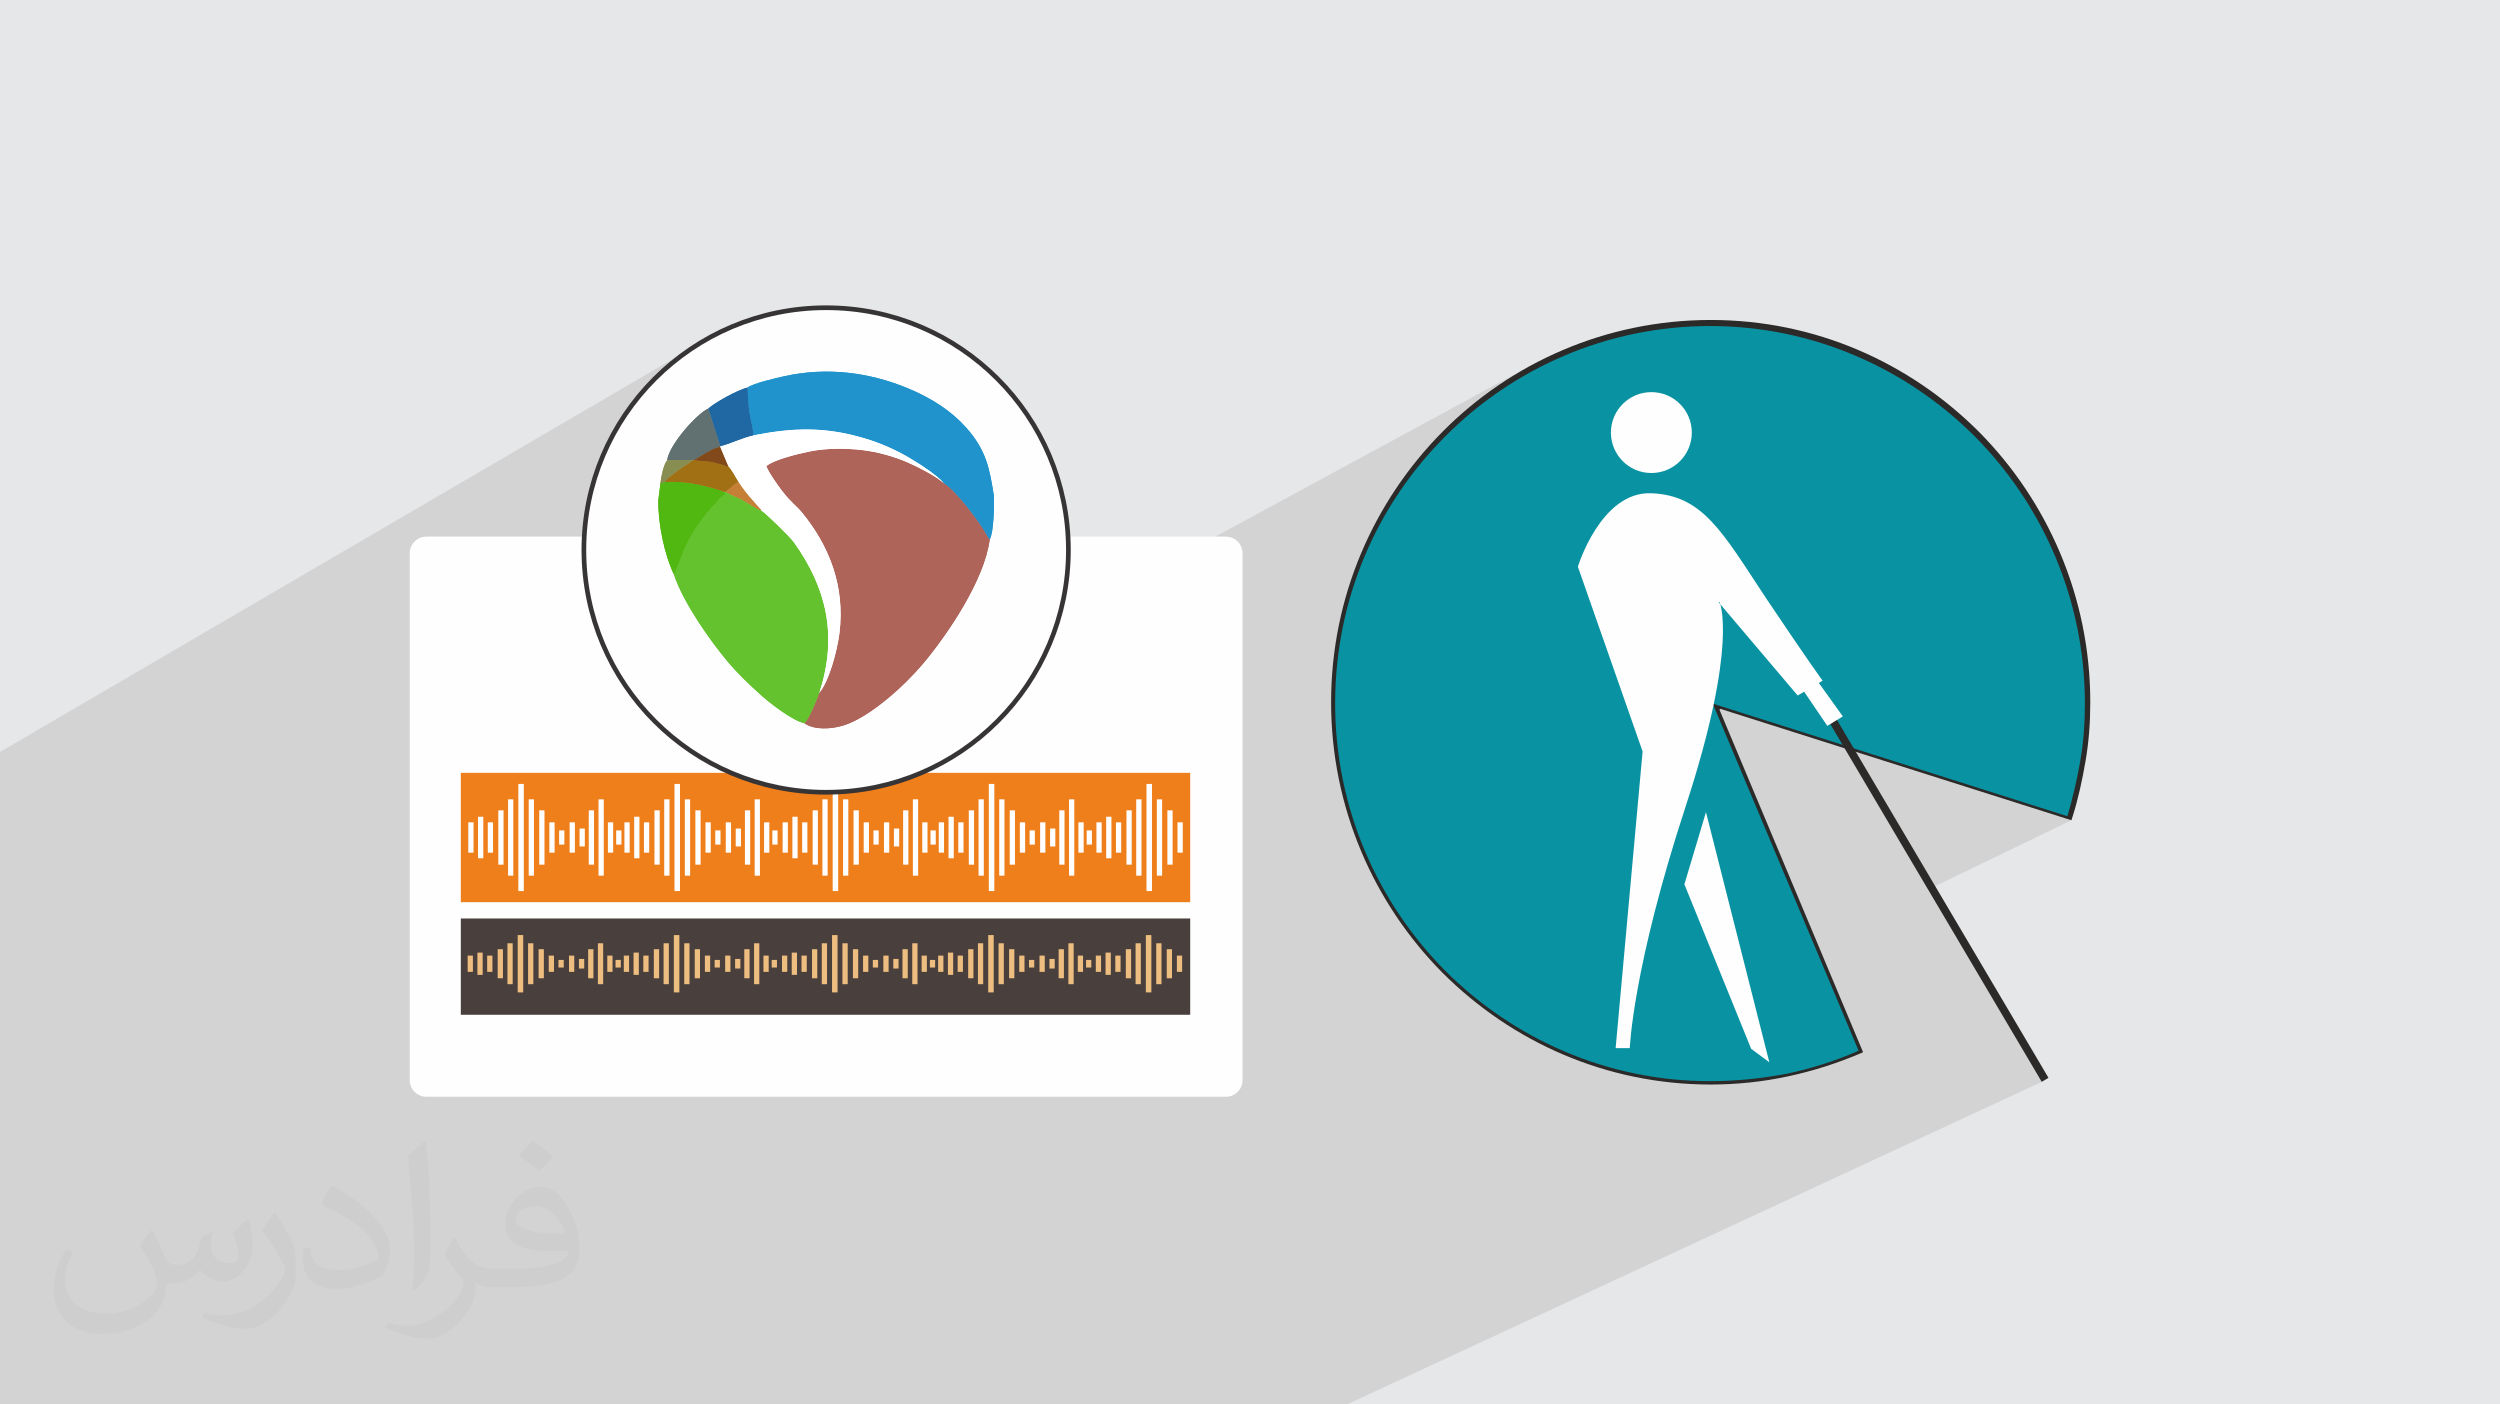 <?xml version="1.0" encoding="UTF-8"?>
<!DOCTYPE svg PUBLIC "-//W3C//DTD SVG 1.1//EN" "http://www.w3.org/Graphics/SVG/1.1/DTD/svg11.dtd">
<!-- Creator: CorelDRAW 2020 (64-Bit) -->
<svg xmlns="http://www.w3.org/2000/svg" xml:space="preserve" width="94.192mm" height="52.917mm" version="1.1" style="shape-rendering:geometricPrecision; text-rendering:geometricPrecision; image-rendering:optimizeQuality; fill-rule:evenodd; clip-rule:evenodd"
viewBox="0 0 9404.92 5283.66"
 xmlns:xlink="http://www.w3.org/1999/xlink"
 xmlns:xodm="http://www.corel.com/coreldraw/odm/2003">
 <defs>
  <style type="text/css">
   <![CDATA[
    .str0 {stroke:#373435;stroke-width:17.6;stroke-miterlimit:22.926}
    .fil7 {fill:#0993A2}
    .fil15 {fill:#2068A4}
    .fil12 {fill:#2093CD}
    .fil14 {fill:#51B711}
    .fil16 {fill:#617070}
    .fil11 {fill:#64C22E}
    .fil19 {fill:#824A1B}
    .fil18 {fill:#888D52}
    .fil17 {fill:#A27014}
    .fil10 {fill:#AF645A}
    .fil20 {fill:#C57F37}
    .fil0 {fill:#E6E7E8}
    .fil4 {fill:#EF7F1A}
    .fil3 {fill:#FEFEFE}
    .fil13 {fill:white}
    .fil8 {fill:#2B2A29;fill-rule:nonzero}
    .fil5 {fill:#49403E;fill-rule:nonzero}
    .fil6 {fill:#EEBE80;fill-rule:nonzero}
    .fil9 {fill:#FEFEFE;fill-rule:nonzero}
    .fil2 {fill:#373435;fill-opacity:0.031}
    .fil1 {fill:#2B2A29;fill-opacity:0.102}
   ]]>
  </style>
 </defs>
 <g id="Layer_x0020_1">
  <polygon class="fil0" points="-0,0 9404.92,0 9404.92,5283.66 -0,5283.66 "/>
  <polygon class="fil1" points="-0,3657.61 -0,3643.76 -0,3627.96 -0,3592.01 -0,3592 -0,3591.99 -0,3542.94 -0,3542.93 -0,3542.92 -0,3531.45 -0,3531.43 -0,3530.52 -0,3530.51 -0,3529.51 -0,3529.5 -0,3516.66 -0,3493.18 -0,3471.66 -0,3467.3 -0,3467.29 -0,3467.28 -0,3430.74 -0,3430.72 -0,3428.24 -0,3428.23 -0,3423.68 -0,3414.16 -0,3414.14 -0,3413.35 -0,3413.33 -0,3408.14 -0,3405.15 -0,3405.13 -0,3402.13 -0,3402.11 -0,3402.1 -0,3396.37 -0,3395.4 -0,3395.37 -0,3394.5 -0,3394.49 -0,3394.48 -0,3394.47 -0,3320.13 -0,3320.12 -0,3320.11 -0,3320.01 -0,3320 -0,3319.99 -0,3319.8 -0,3319.79 -0,3319.78 -0,3310.93 -0,3262.27 -0,3262.26 -0,3262.24 -0,3247.68 -0,3247.66 -0,3247.65 -0,3247.64 -0,3243.36 -0,3243.35 -0,3236.48 -0,3236.47 -0,3233.69 -0,3233.68 -0,3233.67 -0,3233.48 -0,3233.47 -0,3229.64 -0,3229.63 -0,3229.62 -0,3229.61 -0,3228.54 -0,3228.53 -0,3227.56 -0,3227.55 -0,3227.53 -0,3227.52 -0,3175.89 -0,3175.88 -0,3170.11 -0,3117.51 -0,3082.83 -0,3082.82 -0,3082.48 -0,3076.89 -0,3076.88 -0,3076.87 -0,3076.49 -0,3076.48 -0,3072.11 -0,2976.09 -0,2941.48 -0,2828.76 2635.34,1289.62 2598.36,1313.33 2562.62,1338.73 2528.19,1365.79 2495.12,1394.44 2463.47,1424.61 2433.3,1456.27 2404.65,1489.34 2377.59,1523.76 2352.19,1559.5 2328.47,1596.48 2306.54,1634.65 2286.41,1673.95 2268.16,1714.31 2251.84,1755.7 2245.58,1774.21 2721.49,1499.15 2732.5,1493.01 2743.7,1487.02 2754.88,1481.28 2765.89,1475.91 2776.55,1471.01 2786.67,1466.69 2796.07,1463.07 2804.57,1460.23 2810.84,1458.6 2816.78,1455.18 2822.85,1452.02 2830.07,1448.85 2838.28,1445.65 2847.3,1442.49 2856.96,1439.35 2867.09,1436.29 2877.51,1433.3 2888.07,1430.42 2898.56,1427.69 2908.85,1425.09 2918.74,1422.69 2928.07,1420.48 2936.65,1418.49 2944.33,1416.75 2950.93,1415.28 2965.87,1412.13 2980.82,1409.31 2995.76,1406.81 3010.72,1404.62 3025.67,1402.76 3040.61,1401.2 3055.53,1399.96 3070.45,1399.02 3085.36,1398.39 3100.25,1398.06 3115.11,1398.03 3129.95,1398.29 3144.77,1398.85 3159.56,1399.7 3174.31,1400.84 3189.03,1402.27 3203.71,1403.97 3218.35,1405.95 3232.95,1408.22 3247.49,1410.75 3261.99,1413.57 3276.44,1416.65 3290.83,1419.99 3305.16,1423.59 3319.42,1427.46 3333.63,1431.59 3347.77,1435.97 3361.84,1440.61 3375.83,1445.49 3389.75,1450.61 3403.58,1456 3417.34,1461.61 3433.51,1468.57 3449.39,1475.81 3464.95,1483.31 3480.19,1491.11 3495.11,1499.2 3509.69,1507.6 3523.93,1516.28 3537.8,1525.3 3551.33,1534.63 3564.49,1544.28 3577.27,1554.28 3589.69,1564.61 3601.7,1575.29 3613.32,1586.33 3624.53,1597.72 3635.34,1609.49 3648.76,1625.27 3660.79,1640.74 3671.53,1655.97 3681.09,1671.05 3689.54,1686.03 3697.01,1700.98 3703.59,1715.98 3709.37,1731.1 3714.46,1746.42 3718.95,1761.98 3722.94,1777.88 3726.53,1794.17 3729.82,1810.95 3732.92,1828.26 3735.9,1846.18 3738.89,1864.79 3739.13,1872.5 3739.29,1881.47 3739.33,1891.54 3739.25,1902.47 3739.02,1914.08 3738.65,1926.18 3738.11,1938.56 3737.38,1951.01 3736.46,1963.35 3735.32,1975.37 3733.97,1986.86 3732.37,1997.65 3730.5,2007.52 3728.38,2016.27 3725.95,2023.71 3723.23,2029.63 3723.21,2029.64 3721.02,2044.08 3718.16,2058.79 3714.67,2073.75 3710.57,2088.94 3705.91,2104.3 3700.7,2119.84 3694.98,2135.52 3688.78,2151.31 3682.12,2167.19 3675.04,2183.12 3667.57,2199.09 3659.73,2215.07 3651.57,2231.03 3643.1,2246.94 3634.37,2262.78 3625.38,2278.52 3616.2,2294.14 3606.83,2309.6 3597.3,2324.88 3587.66,2339.97 3577.93,2354.81 3568.14,2369.4 3558.31,2383.71 3548.5,2397.7 3538.7,2411.36 3528.97,2424.66 3519.33,2437.56 3509.81,2450.04 3500.44,2462.09 3491.25,2473.67 3482.28,2484.74 3473.54,2495.29 3460.14,2510.88 3445.33,2527.26 3429.27,2544.26 3412.08,2561.65 3393.93,2579.26 3374.94,2596.86 3355.27,2614.27 3335.05,2631.31 3314.43,2647.74 3293.56,2663.4 3272.59,2678.08 3251.63,2691.57 3230.86,2703.69 2856.05,2907.37 2933.95,2907.37 5753.73,1377.81 5723.64,1394.77 5694.03,1412.43 5664.89,1430.77 5636.24,1449.8 5608.58,1469.14 5756.9,1388.72 5818.04,1357.19 5880.86,1328.59 5945.26,1303.03 6011.16,1280.58 6078.47,1261.34 6147.09,1245.4 6216.96,1232.84 6287.96,1223.77 6360.02,1218.26 6433.04,1216.4 6506.06,1218.26 6578.12,1223.77 6649.12,1232.84 6718.99,1245.4 6787.61,1261.34 6854.92,1280.58 6920.82,1303.03 6985.22,1328.59 7048.04,1357.19 7109.18,1388.72 7168.56,1423.1 7226.08,1460.23 7281.66,1500.04 7335.21,1542.42 7386.65,1587.31 7435.87,1634.59 7482.8,1684.17 7527.34,1735.98 7569.41,1789.93 7608.92,1845.91 7645.78,1903.85 7679.9,1963.65 7711.19,2025.22 7739.56,2088.48 7764.92,2153.33 7787.2,2219.68 7806.29,2287.46 7822.11,2356.55 7834.57,2426.88 7843.58,2498.36 7849.04,2570.89 7850.88,2644.39 7850.81,2658.18 7850.61,2671.96 7850.29,2685.75 7849.82,2699.53 7849.22,2713.31 7848.48,2727.08 7847.61,2740.84 7846.6,2754.6 7845.47,2768.34 7844.19,2782.07 7842.8,2795.78 7841.26,2809.48 7839.58,2823.17 7837.77,2836.83 7835.84,2850.47 7833.77,2864.1 7831.55,2877.7 7829.22,2891.28 7826.74,2904.83 7824.13,2918.36 7821.4,2931.86 7818.52,2945.33 7815.51,2958.77 7812.36,2972.18 7809.09,2985.55 7805.68,2998.89 7802.14,3012.2 7798.45,3025.46 7794.65,3038.69 7790.7,3051.87 7786.62,3065.02 7782.41,3078.12 7776.95,3080.77 7792.56,3085.72 7253.44,3346.51 7680.93,4069.86 5066.6,5283.66 4208.54,5283.66 4191.04,5283.66 4181.49,5283.66 4122.17,5283.66 4099.57,5283.66 3951.79,5283.66 3909.39,5283.66 3881.83,5283.66 3353.14,5283.66 3248.89,5283.66 3225.49,5283.66 3206.65,5283.66 2490.26,5283.66 2286.08,5283.66 2152.25,5283.66 2147.43,5283.66 1949.23,5283.66 1839.18,5283.66 1775.8,5283.66 1764.58,5283.66 1760.02,5283.66 1755.55,5283.66 1564.46,5283.66 1474.58,5283.66 1459.72,5283.66 1441.71,5283.66 1306.86,5283.66 1304.6,5283.66 1275.54,5283.66 1273.28,5283.66 1272.31,5283.66 1272.19,5283.66 1253.89,5283.66 1252.43,5283.66 1250.85,5283.66 1250.74,5283.66 1247,5283.66 1246.89,5283.66 1244.22,5283.66 1238.08,5283.66 1237.96,5283.66 1233.28,5283.66 1231.9,5283.66 1229.46,5283.66 1228.06,5283.66 1220.56,5283.66 1219.15,5283.66 1178.61,5283.66 1178.51,5283.66 1161.06,5283.66 1159.67,5283.66 1109.63,5283.66 1109.07,5283.66 1104,5283.66 1103.89,5283.66 1086.47,5283.66 1085.07,5283.66 1030.41,5283.66 1029.84,5283.66 1023.15,5283.66 1023.04,5283.66 1009.75,5283.66 1009.64,5283.66 1005.63,5283.66 1004.24,5283.66 992.22,5283.66 990.83,5283.66 955,5283.66 954.89,5283.66 953.75,5283.66 953.18,5283.66 943.57,5283.66 943.46,5283.66 937.48,5283.66 936.09,5283.66 926.03,5283.66 924.64,5283.66 902.29,5283.66 895.28,5283.66 894.73,5283.66 892.13,5283.66 892.01,5283.66 891.59,5283.66 891.47,5283.66 888.1,5283.66 887.53,5283.66 881.99,5283.66 881.44,5283.66 874.61,5283.66 874.08,5283.66 873.21,5283.66 872.7,5283.66 869.19,5283.66 869.07,5283.66 861.7,5283.66 861.11,5283.66 851.65,5283.66 850.25,5283.66 840.77,5283.66 840.21,5283.66 827.32,5283.66 826.75,5283.66 822.59,5283.66 822.03,5283.66 792.21,5283.66 770.63,5283.66 770.52,5283.66 764.61,5283.66 764.05,5283.66 758.45,5283.66 758.33,5283.66 753.13,5283.66 751.74,5283.66 740.93,5283.66 739.54,5283.66 726.81,5283.66 720.02,5283.66 719.9,5283.66 701.61,5283.66 700.16,5283.66 699.31,5283.66 699.2,5283.66 696.02,5283.66 695.91,5283.66 692.53,5283.66 692.41,5283.66 688.37,5283.66 687.8,5283.66 687.68,5283.66 687.57,5283.66 681.77,5283.66 680.4,5283.66 678.47,5283.66 677.08,5283.66 675.03,5283.66 673.65,5283.66 670.17,5283.66 668.77,5283.66 654.41,5283.66 653.85,5283.66 648.55,5283.66 647.99,5283.66 631.28,5283.66 630.74,5283.66 627.09,5283.66 626.98,5283.66 623.79,5283.66 623.23,5283.66 609.54,5283.66 608.17,5283.66 606.22,5283.66 585.38,5283.66 585.31,5283.66 567.32,5283.66 565.06,5283.66 560.71,5283.66 560.15,5283.66 553.01,5283.66 552.9,5283.66 535.47,5283.66 534.09,5283.66 517.55,5283.66 517.5,5283.66 500.36,5283.66 498.23,5283.66 482.06,5283.66 481.5,5283.66 480.56,5283.66 480.5,5283.66 472.75,5283.66 472.64,5283.66 463.39,5283.66 461.26,5283.66 459.08,5283.66 458.98,5283.66 455.23,5283.66 453.85,5283.66 446.6,5283.66 446.54,5283.66 441.55,5283.66 440.17,5283.66 435.68,5283.66 435.61,5283.66 429.42,5283.66 427.27,5283.66 418.56,5283.66 416.42,5283.66 405.94,5283.66 405.38,5283.66 404.6,5283.66 404.49,5283.66 397.28,5283.66 397.17,5283.66 387.08,5283.66 385.7,5283.66 379.73,5283.66 378.36,5283.66 346.94,5283.66 346.83,5283.66 346.79,5283.66 346.69,5283.66 346.36,5283.66 345.81,5283.66 340.21,5283.66 340.15,5283.66 339.76,5283.66 339.2,5283.66 334.19,5283.66 333.63,5283.66 329.42,5283.66 329.29,5283.66 328.04,5283.66 327.92,5283.66 323.43,5283.66 323.31,5283.66 323.05,5283.66 320.92,5283.66 314.63,5283.66 314.06,5283.66 305.89,5283.66 304.51,5283.66 292.12,5283.66 291.57,5283.66 278.49,5283.66 278.39,5283.66 277.93,5283.66 277.84,5283.66 228.62,5283.66 228.56,5283.66 225.76,5283.66 225.65,5283.66 224.93,5283.66 224.87,5283.66 220.89,5283.66 220.34,5283.66 220.27,5283.66 219,5283.66 215.73,5283.66 215.68,5283.66 213.27,5283.66 213.16,5283.66 211.48,5283.66 209.36,5283.66 208.24,5283.66 207.81,5283.66 206.88,5283.66 205.69,5283.66 198.55,5283.66 196.42,5283.66 195.75,5283.66 194.38,5283.66 172.98,5283.66 172.85,5283.66 158.11,5283.66 158.05,5283.66 154.56,5283.66 153.12,5283.66 153.01,5283.66 152.9,5283.66 150.25,5283.66 150.13,5283.66 147.75,5283.66 147.63,5283.66 144.34,5283.66 143.79,5283.66 142.5,5283.66 142.38,5283.66 140.98,5283.66 138.87,5283.66 135.46,5283.66 134.1,5283.66 132.72,5283.66 131.33,5283.66 130.23,5283.66 128.87,5283.66 124.99,5283.66 123.6,5283.66 111.26,5283.66 110.71,5283.66 109.76,5283.66 109.7,5283.66 107.28,5283.66 106.02,5283.66 105.93,5283.66 105.38,5283.66 96.45,5283.66 96.39,5283.66 92.6,5283.66 90.47,5283.66 87.57,5283.66 87.02,5283.66 80.79,5283.66 80.69,5283.66 79.68,5283.66 79.33,5283.66 79.13,5283.66 77.21,5283.66 72.04,5283.66 71.98,5283.66 63.23,5283.66 61.88,5283.66 54.94,5283.66 52.83,5283.66 42.28,5283.66 42.22,5283.66 24.22,5283.66 22,5283.66 16.98,5283.66 16.45,5283.66 10.55,5283.66 9.3,5283.66 7.26,5283.66 7.14,5283.66 0.05,5283.66 -0,5283.66 -0,5283.04 -0,5278.28 -0,5277.56 -0,5274.39 -0,5271.01 -0,5270.98 -0,5267 -0,5266.35 -0,5265.54 -0,5265.51 -0,5264.34 -0,5263.69 -0,5262.81 -0,5262.19 -0,5262.16 -0,5262 -0,5260.91 -0,5256.56 -0,5255.45 -0,5254.37 -0,5253.71 -0,5253.23 -0,5252.57 -0,5252.14 -0,5252.13 -0,5252.12 -0,5252.11 -0,5251.92 -0,5251.67 -0,5251.39 -0,5246.98 -0,5246.34 -0,5245.73 -0,5245.67 -0,5243.13 -0,5242.02 -0,5238.4 -0,5238.34 -0,5236.52 -0,5235.8 -0,5233.81 -0,5233.78 -0,5229.19 -0,5229.13 -0,5229.1 -0,5228.46 -0,5224.77 -0,5223.66 -0,5222.14 -0,5221.49 -0,5220.13 -0,5219.13 -0,5219.1 -0,5219.02 -0,5212.98 -0,5212.3 -0,5211.95 -0,5211.66 -0,5210.13 -0,5209.9 -0,5209.83 -0,5209.02 -0,5201.7 -0,5201.65 -0,5200.67 -0,5199.95 -0,5192.45 -0,5192.41 -0,5191.76 -0,5191.73 -0,5179.95 -0,5179.67 -0,5178.27 -0,5178.24 -0,5176.77 -0,5176.47 -0,5175.87 -0,5175.81 -0,5175.74 -0,5175.68 -0,5174.12 -0,5173.82 -0,5169.2 -0,5168.1 -0,5166.63 -0,5166.48 -0,5165.91 -0,5165.76 -0,5164.16 -0,5163.86 -0,5163 -0,5162.94 -0,5161.9 -0,5161.24 -0,5153.72 -0,5153.32 -0,5153 -0,5152.66 -0,5151.41 -0,5151.12 -0,5146.68 -0,5146.03 -0,5144 -0,5143.71 -0,5140.09 -0,5139.8 -0,5128.04 -0,5126.65 -0,5126 -0,5119.47 -0,5119.44 -0,5117.77 -0,5117.74 -0,5116.69 -0,5116.03 -0,5114.54 -0,5114.51 -0,5111.69 -0,5111.63 -0,5110.36 -0,5109.72 -0,5109.43 -0,5109.24 -0,5108.67 -0,5107.56 -0,5105.4 -0,5104.89 -0,5104.83 -0,5104.28 -0,5103.76 -0,5102.38 -0,5101.66 -0,5095.57 -0,5094.84 -0,5082.43 -0,5082.37 -0,5082.22 -0,5082.19 -0,5079.38 -0,5073.09 -0,5072.61 -0,5072.19 -0,5072.13 -0,5071.96 -0,5071.84 -0,5071 -0,5070.94 -0,5070.19 -0,5070.13 -0,5068.8 -0,5068.51 -0,5067.19 -0,5067.13 -0,5062.83 -0,5062.11 -0,5061.65 -0,5060.92 -0,5060.85 -0,5060.13 -0,5058.59 -0,5058.56 -0,5057.83 -0,5057.1 -0,5057.05 -0,5056.39 -0,5052.04 -0,5052.01 -0,5051.6 -0,5051.31 -0,5049.42 -0,5049.04 -0,5048.75 -0,5048.3 -0,5042.89 -0,5041.77 -0,5039.36 -0,5039.33 -0,5038.61 -0,5038.33 -0,5034.18 -0,5033.89 -0,5033.59 -0,5033.53 -0,5030.2 -0,5029.09 -0,5024.18 -0,5023.46 -0,5021.25 -0,5021.21 -0,5011.55 -0,5010.37 -0,5004.69 -0,5004.02 -0,5000.78 -0,5000.49 -0,5000.13 -0,4999.47 -0,4994.43 -0,4994.37 -0,4986.28 -0,4986.25 -0,4985 -0,4984.27 -0,4982.47 -0,4981.81 -0,4981.75 -0,4981.72 -0,4981.55 -0,4980.89 -0,4978.6 -0,4978.56 -0,4977.04 -0,4977.01 -0,4975.91 -0,4972.53 -0,4971.4 -0,4969.39 -0,4968.93 -0,4968.27 -0,4967.42 -0,4967.38 -0,4967.35 -0,4966.7 -0,4962.43 -0,4961.78 -0,4959.08 -0,4958.79 -0,4958.16 -0,4957.04 -0,4951.85 -0,4951.79 -0,4948.06 -0,4948.03 -0,4944.34 -0,4944.31 -0,4944.16 -0,4944.1 -0,4942.39 -0,4941.66 -0,4938.78 -0,4938.58 -0,4937.91 -0,4937.65 -0,4935.1 -0,4934.7 -0,4934.46 -0,4934.42 -0,4933.97 -0,4928.21 -0,4927.52 -0,4925.21 -0,4924.09 -0,4918.53 -0,4918.24 -0,4915.02 -0,4914.95 -0,4909.83 -0,4909.77 -0,4907.75 -0,4907.09 -0,4905.52 -0,4904.79 -0,4900.31 -0,4899.58 -0,4891.53 -0,4891.5 -0,4885.02 -0,4884.73 -0,4884.11 -0,4884.04 -0,4883.75 -0,4883.69 -0,4882.22 -0,4882.07 -0,4881.78 -0,4881.09 -0,4879.63 -0,4879.34 -0,4876.32 -0,4875.66 -0,4874.59 -0,4874.23 -0,4873.86 -0,4873.49 -0,4870.34 -0,4870.27 -0,4869.81 -0,4869.51 -0,4867.88 -0,4867.22 -0,4861.63 -0,4860.96 -0,4860.79 -0,4860.06 -0,4855.83 -0,4855.54 -0,4848.06 -0,4847.77 -0,4847.68 -0,4847.4 -0,4841.57 -0,4840.91 -0,4831.43 -0,4831.4 -0,4830.27 -0,4829.95 -0,4829.92 -0,4829.6 -0,4822.07 -0,4821.71 -0,4821.68 -0,4820.93 -0,4820.59 -0,4819.46 -0,4818.08 -0,4818.01 -0,4816.68 -0,4816.39 -0,4812.32 -0,4811.19 -0,4810.93 -0,4810.86 -0,4808.5 -0,4807.76 -0,4801.33 -0,4800.59 -0,4793.41 -0,4793.38 -0,4786.8 -0,4786.73 -0,4784.04 -0,4782.9 -0,4780.84 -0,4776.71 -0,4776.69 -0,4776.63 -0,4775.93 -0,4775.77 -0,4775.7 -0,4775.47 -0,4775.4 -0,4774.44 -0,4774.15 -0,4772.16 -0,4772.1 -0,4769.56 -0,4768.9 -0,4768.18 -0,4767.06 -0,4766.32 -0,4766.14 -0,4765.86 -0,4765.4 -0,4765.13 -0,4764.75 -0,4764.71 -0,4762.54 -0,4761.8 -0,4758.6 -0,4758.56 -0,4757.26 -0,4756.97 -0,4755.31 -0,4754.91 -0,4754.62 -0,4754.17 -0,4749.18 -0,4748.04 -0,4745.94 -0,4745.91 -0,4743.59 -0,4743.3 -0,4738.82 -0,4738.53 -0,4737.01 -0,4736.94 -0,4736.54 -0,4735.4 -0,4727.34 -0,4726.6 -0,4725.06 -0,4725.02 -0,4715.2 -0,4715.1 -0,4714.53 -0,4713.89 -0,4711.6 -0,4710.95 -0,4704.69 -0,4704.4 -0,4697.05 -0,4696.98 -0,4692.95 -0,4692.28 -0,4689.87 -0,4689.84 -0,4687.35 -0,4687.2 -0,4686.6 -0,4686.54 -0,4686.34 -0,4686.31 -0,4683.4 -0,4683.37 -0,4680.36 -0,4679.22 -0,4678.46 -0,4677.79 -0,4677.32 -0,4677.1 -0,4676.87 -0,4676.44 -0,4675.72 -0,4673.93 -0,4672.87 -0,4672.8 -0,4672.21 -0,4671.02 -0,4670.98 -0,4662.15 -0,4661.85 -0,4661.5 -0,4660.35 -0,4653.58 -0,4653.51 -0,4650.58 -0,4650.55 -0,4647.89 -0,4647.86 -0,4645.54 -0,4645.48 -0,4643.86 -0,4643.43 -0,4643.11 -0,4642.75 -0,4641.03 -0,4639.89 -0,4638.45 -0,4638.38 -0,4638.12 -0,4638.09 -0,4637.75 -0,4637.24 -0,4635.8 -0,4635.05 -0,4628.61 -0,4627.46 -0,4620.75 -0,4620.46 -0,4615.71 -0,4615.65 -0,4611.44 -0,4610.77 -0,4605.96 -0,4605.21 -0,4593.01 -0,4592.97 -0,4585.69 -0,4585.4 -0,4583.42 -0,4582.97 -0,4582.68 -0,4582.27 -0,4580.76 -0,4580.47 -0,4580.26 -0,4579.04 -0,4578.37 -0,4571.07 -0,4570.77 -0,4570.76 -0,4570.09 -0,4564.91 -0,4564.25 -0,4559.8 -0,4555.82 -0,4555.53 -0,4547.68 -0,4547.39 -0,4544.83 -0,4544.17 -0,4532.09 -0,4531.52 -0,4531.48 -0,4531.41 -0,4530.28 -0,4530.25 -0,4524.59 -0,4524.56 -0,4521.89 -0,4520.75 -0,4520.67 -0,4520.07 -0,4519.52 -0,4514.93 -0,4513.78 -0,4509.89 -0,4498.85 -0,4492.72 -0,4492.69 -0,4483.07 -0,4481.91 -0,4470.27 -0,4469.61 -0,4466.57 -0,4466.53 -0,4460.84 -0,4460.81 -0,4459.4 -0,4456.88 -0,4455.72 -0,4451.16 -0,4450 -0,4448.25 -0,4448.21 -0,4438.56 -0,4437.41 -0,4424.46 -0,4424.42 -0,4414.23 -0,4413.8 -0,4413.12 -0,4413 -0,4411.23 -0,4410.56 -0,4399.95 -0,4391.5 -0,4390.83 -0,4389.07 -0,4389.03 -0,4388.98 -0,4388.56 -0,4387.88 -0,4386.58 -0,4386.54 -0,4383.86 -0,4383.82 -0,4379.29 -0,4378.12 -0,4376.83 -0,4376.01 -0,4375.68 -0,4375.34 -0,4374.91 -0,4374.24 -0,4374.13 -0,4372.96 -0,4371.63 -0,4371.41 -0,4370.74 -0,4370.22 -0,4370.19 -0,4360.45 -0,4359.28 -0,4348.66 -0,4348.63 -0,4347.05 -0,4347.01 -0,4343.95 -0,4343.27 -0,4338.85 -0,4337.68 -0,4337.4 -0,4337.36 -0,4337.27 -0,4336.77 -0,4336.11 -0,4336.09 -0,4327.63 -0,4326.47 -0,4310.76 -0,4310.09 -0,4294.1 -0,4294.09 -0,4294.08 -0,4290.03 -0,4289.99 -0,4280.17 -0,4279 -0,4277.35 -0,4276.69 -0,4269.26 -0,4268.57 -0,4263.83 -0,4263.17 -0,4243.74 -0,4243.07 -0,4229.5 -0,4228.82 -0,4227.13 -0,4227.09 -0,4226.13 -0,4226.1 -0,4217.24 -0,4216.25 -0,4216.06 -0,4215.08 -0,4187.52 -0,4187.48 -0,4177.61 -0,4176.43 -0,4166.55 -0,4165.88 -0,4124.68 -0,4107.88 -0,4107.19 -0,4106.39 -0,4105.72 -0,4087.4 -0,4085.56 -0,4084.89 -0,4069.04 -0,4068.35 -0,4068.17 -0,4067.5 -0,4065.46 -0,4064.79 -0,4049.54 -0,4030.62 -0,4029.92 -0,3944.53 -0,3874.68 -0,3804.97 -0,3804.94 -0,3717.8 -0,3717.79 -0,3662.32 -0,3662.3 "/>
  <path class="fil2" d="M571.37 4628.22c17.95,27.21 29.6,53.36 40.96,82.43 8.45,16.91 12.93,48.09 52.57,48.09 11.61,0 28.28,-3.42 43.06,-11.61 16.63,-8.73 29.32,-21.94 35.94,-42l15.85 -53.36 38.57 -19.02 2.64 2.64c-5.27,20.09 -6.59,39.36 -6.59,54.43 0,44.63 38.57,61.56 69.22,61.56 17.95,0 34.09,-8.73 34.09,-25.11 0,-21.13 -8.98,-57.06 -20.62,-89.29 17.95,-17.95 35.94,-35.94 56.53,-50.47l3.17 1.6c8.98,38.04 14,75.56 14,100.66 0,24.57 -10.83,51.79 -19.81,69.49 -18.49,34.87 -51.25,62.62 -90.87,62.62 -30.1,0 -63.65,-15.07 -86.66,-43.06l-1.32 0c-21.66,26.96 -55.22,51.25 -108.86,51.25l-16.63 0c-2.64,35.41 -10.29,60.49 -21.94,82.95 -31.95,62.34 -126.81,106.47 -216.1,106.47 -124.17,0 -186.51,-71.59 -186.51,-166.96 0,-58.91 19.27,-113.6 48.88,-152.42l24.29 10.04c-18.49,35.41 -30.91,68.68 -30.91,101.45 0,89.29 72.66,131.83 156.4,131.83 77.68,0 173.83,-49.41 191.28,-106.72 -6.59,-62.62 -30.1,-91.93 -66.04,-148.99 10.83,-19.02 24.83,-38.04 42.28,-58.38l3.17 0 0 0 0 0 -0.02 -0.09zm1432.14 -336.04c26.15,16.39 51.79,35.66 76.87,57.85 -14,19.81 -31.45,37.79 -53.11,53.64 -25.11,-20.34 -50.19,-37.79 -75.84,-56.27 17.42,-19.55 34.62,-38.29 52.04,-55.22l0 0 0 0 0 0 0 0 0 0 0.03 0zm13.47 244.11c-42.28,0 -76.87,27.75 -76.87,48.34 0,44.13 84.53,57.85 185.72,57.31 -12.68,-51.79 -57.06,-105.68 -108.86,-105.68l0.01 0.03zm-94.86 236.19c54.96,0 103.04,-1.6 139.74,-10.83 40.96,-10.29 75.56,-30.91 75.56,-45.17 0,-3.7 0,-8.19 -1.32,-11.89 -22.98,2.11 -49.41,2.11 -72.38,2.11 -74.49,0 -131.55,-16.91 -154.02,-58.66 -5.55,-11.61 -9.51,-24.57 -9.51,-39.36 0,-40.43 17.42,-79.79 48.09,-107 25.61,-22.45 53.89,-36.44 82.67,-36.44 52.04,0 93.51,41.75 122.57,107.54 15.85,35.94 26.68,77.4 26.68,129.72 0,34.87 -9.51,64.19 -31.17,85.85 -40.43,39.11 -114.92,53.89 -229.04,53.89l-51.79 0 0 0 -13.47 0c-28.28,0 -48.62,-5.02 -64.72,-17.42l-2.64 0c0.79,6.59 1.32,12.93 1.32,19.02 0,25.61 -8.45,58.38 -25.61,84.53 -50.72,75.3 -105.68,108.04 -153.24,108.04 -48.09,0 -107,-18.49 -160.11,-42.54l9.51 -18.49c17.17,7.13 40.96,11.89 73.7,11.89 85.85,0 198.66,-82.43 212.66,-163 -3.17,-6.59 -8.98,-15.32 -17.17,-24.57 -25.11,-29.85 -40.96,-54.68 -55.75,-80.83 12.68,-25.11 24.29,-45.17 35.13,-63.4l4.49 -0.53c36.72,74.77 69.99,117.55 144.23,117.55l11.61 0 0 0 53.89 0 0 0 0 0 0 0 0 0 0 0 0.09 0.01zm-371.98 79c6.34,-34.34 6.87,-72.91 6.87,-108.86l0 -53.36c0,-99.6 -12.68,-244.36 -22.98,-338.68 17.95,-19.27 43.06,-42 62.87,-57.31l5.81 1.6c13.47,118.62 16.63,256 16.63,383.06 0,33.3 -1.32,65.79 -4.49,89.55 -1.85,30.1 -19.27,52.83 -56.53,87.7l-8.19 -3.7zm-382.8 -157.19c1.85,46.77 24.83,83.49 105.15,83.49 49.93,0 92.19,-12.93 138.96,-35.13 8.45,-3.7 12.93,-8.73 12.93,-12.93 0,-29.32 -22.45,-68.15 -60.23,-103.55 -36.72,-33.3 -85.34,-62.62 -130.76,-82.18 -15.6,-6.59 -20.62,-13.47 -20.62,-20.09 0,-13.47 17.95,-41.75 32.77,-62.09l5.02 -0.53c52.04,27.21 110.17,67.64 153.24,112.53 39.11,41.47 63.4,83.49 63.4,129.19 0,33.81 -10.29,65.51 -26.96,95.11 -57.06,28.79 -117.83,50.72 -178.06,50.72 -73.17,0 -123.1,-34.34 -123.1,-114.92 0,-8.73 0,-22.19 3.17,-39.64l25.11 0 0 0 0 0 0 0 0 0 0 0 -0.02 0zm-132.37 -132.9l45.45 73.45c16.63,27.21 32.23,56.81 32.23,103.55l0 59.7c0,48.34 -30.91,100.13 -80.83,151.38 -39.11,34.62 -73.7,49.41 -105.68,49.41 -47.55,0 -101.98,-14.79 -164.85,-41.75l7.13 -18.49c19.81,5.27 42.79,9.77 71.06,9.77 90.36,-0.53 182.8,-66.57 225.08,-147.15 5.02,-9.26 6.87,-17.95 6.87,-24.04 0,-9.26 -5.02,-19.55 -8.98,-28.79 -22.98,-43.31 -48.62,-82.95 -76.87,-119.68 14.79,-23.25 29.6,-45.7 45.7,-67.9l3.7 0.53 0 0 0 0 0 0 0 0 0 0 -0.02 0.01z"/>
  <g id="_2024068108720">
   <path class="fil3" d="M1604.1 2018.79l3007.63 0c34.66,0 62.75,28.1 62.75,62.75l-0.01 1981.7c0.01,34.64 -28.09,62.74 -62.74,62.74l-3007.64 0.01c-34.64,-0.01 -62.74,-28.11 -62.74,-62.75l-0.01 -1981.69c0.01,-34.65 28.11,-62.75 62.75,-62.75z"/>
   <rect class="fil4" x="1733.58" y="2907.37" width="2743.96" height="486.57"/>
   <polygon class="fil5" points="4477.53,3817.59 1733.58,3817.59 1733.58,3455.32 4477.53,3455.32 "/>
   <path class="fil6" d="M1778.55 3595.01l-18.75 0c-0.28,0 -0.51,0.23 -0.51,0.51l0 60.05c0,0.28 0.23,0.51 0.51,0.51l18.75 0c0.28,0 0.51,-0.23 0.51,-0.51l0 -60.05c0,-0.28 -0.23,-0.51 -0.51,-0.51z"/>
   <path class="fil6" d="M1851.98 3595.01l-18.75 0c-0.28,0 -0.51,0.23 -0.51,0.51l0 60.05c0,0.28 0.23,0.51 0.51,0.51l18.75 0c0.28,0 0.51,-0.23 0.51,-0.51l0 -60.05c0,-0.28 -0.23,-0.51 -0.51,-0.51z"/>
   <path class="fil6" d="M2083.57 3595.01l-18.75 0c-0.28,0 -0.51,0.23 -0.51,0.51l0 60.05c0,0.28 0.23,0.51 0.51,0.51l18.75 0c0.29,0 0.51,-0.23 0.51,-0.51l0 -60.05c0,-0.28 -0.22,-0.51 -0.51,-0.51z"/>
   <path class="fil6" d="M2303.86 3595.01l-18.75 0c-0.28,0 -0.51,0.23 -0.51,0.51l0 60.05c0,0.28 0.23,0.51 0.51,0.51l18.75 0c0.28,0 0.51,-0.23 0.51,-0.51l0 -60.05c0,-0.28 -0.23,-0.51 -0.51,-0.51z"/>
   <path class="fil6" d="M2159.83 3595.01l-18.76 0c-0.27,0 -0.5,0.23 -0.5,0.51l0 60.05c0,0.28 0.23,0.51 0.5,0.51l18.76 0c0.28,0 0.51,-0.23 0.51,-0.51l0 -60.05c0,-0.28 -0.23,-0.51 -0.51,-0.51z"/>
   <path class="fil6" d="M2197.24 3607.47l-18.75 0c-0.28,0 -0.51,0.23 -0.51,0.51l0 35.13c0,0.28 0.23,0.51 0.51,0.51l18.75 0c0.29,0 0.51,-0.23 0.51,-0.51l0 -35.13c0,-0.28 -0.22,-0.51 -0.51,-0.51z"/>
   <path class="fil6" d="M2120.29 3611.19l-18.75 0c-0.29,0 -0.51,0.23 -0.51,0.51l0 27.69c0,0.27 0.22,0.5 0.51,0.5l18.75 0c0.28,0 0.5,-0.23 0.5,-0.5l0 -27.69c0,-0.28 -0.22,-0.51 -0.5,-0.51z"/>
   <path class="fil6" d="M2334.94 3611.19l-18.76 0c-0.27,0 -0.5,0.23 -0.5,0.51l0 27.69c0,0.27 0.23,0.5 0.5,0.5l18.76 0c0.28,0 0.51,-0.23 0.51,-0.5l0 -27.69c0,-0.28 -0.23,-0.51 -0.51,-0.51z"/>
   <path class="fil6" d="M1815.26 3583.64l-18.75 0c-0.28,0 -0.51,0.23 -0.51,0.51l0 82.77c0,0.28 0.23,0.51 0.51,0.51l18.75 0c0.28,0 0.51,-0.23 0.51,-0.51l0 -82.77c0,-0.28 -0.23,-0.51 -0.51,-0.51z"/>
   <path class="fil6" d="M1891.52 3570.8l-18.75 0c-0.28,0 -0.51,0.23 -0.51,0.51l0 108.47c0,0.28 0.23,0.51 0.51,0.51l18.75 0c0.28,0 0.51,-0.23 0.51,-0.51l0 -108.47c0,-0.28 -0.23,-0.51 -0.51,-0.51z"/>
   <path class="fil6" d="M2045.44 3570.8l-18.75 0c-0.28,0 -0.51,0.23 -0.51,0.51l0 108.47c0,0.28 0.23,0.51 0.51,0.51l18.75 0c0.28,0 0.51,-0.23 0.51,-0.51l0 -108.47c0,-0.28 -0.23,-0.51 -0.51,-0.51z"/>
   <path class="fil6" d="M2231.84 3570.8l-18.75 0c-0.28,0 -0.5,0.23 -0.5,0.51l0 108.47c0,0.28 0.22,0.51 0.5,0.51l18.75 0c0.29,0 0.51,-0.23 0.51,-0.51l0 -108.47c0,-0.28 -0.22,-0.51 -0.51,-0.51z"/>
   <path class="fil6" d="M1928.23 3548.65l-18.75 0c-0.28,0 -0.51,0.23 -0.51,0.51l0 152.78c0,0.27 0.23,0.5 0.51,0.5l18.75 0c0.28,0 0.51,-0.23 0.51,-0.5l0 -152.78c0,-0.28 -0.23,-0.51 -0.51,-0.51z"/>
   <path class="fil6" d="M2005.9 3548.65l-18.75 0c-0.28,0 -0.51,0.23 -0.51,0.51l0 152.78c0,0.27 0.23,0.5 0.51,0.5l18.75 0c0.28,0 0.51,-0.23 0.51,-0.5l0 -152.78c0,-0.28 -0.23,-0.51 -0.51,-0.51z"/>
   <path class="fil6" d="M2268.57 3548.65l-18.76 0c-0.27,0 -0.5,0.23 -0.5,0.51l0 152.78c0,0.27 0.23,0.5 0.5,0.5l18.76 0c0.28,0 0.51,-0.23 0.51,-0.5l0 -152.78c0,-0.28 -0.23,-0.51 -0.51,-0.51z"/>
   <path class="fil6" d="M1967.75 3517.61l-19.65 0c-0.29,0 -0.53,0.24 -0.53,0.53l0 214.79c0,0.3 0.24,0.53 0.53,0.53l19.65 0c0.29,0 0.53,-0.23 0.53,-0.53l0 -214.79c0,-0.29 -0.24,-0.53 -0.53,-0.53z"/>
   <path class="fil6" d="M2366 3595.01l-18.75 0c-0.28,0 -0.51,0.23 -0.51,0.51l0 60.05c0,0.28 0.23,0.51 0.51,0.51l18.75 0c0.28,0 0.51,-0.23 0.51,-0.51l0 -60.05c0,-0.28 -0.23,-0.51 -0.51,-0.51z"/>
   <path class="fil6" d="M2439.44 3595.01l-18.76 0c-0.28,0 -0.5,0.23 -0.5,0.51l0 60.05c0,0.28 0.22,0.51 0.5,0.51l18.76 0c0.28,0 0.5,-0.23 0.5,-0.51l0 -60.05c0,-0.28 -0.22,-0.51 -0.5,-0.51z"/>
   <path class="fil6" d="M2671.03 3595.01l-18.76 0c-0.27,0 -0.5,0.23 -0.5,0.51l0 60.05c0,0.28 0.23,0.51 0.5,0.51l18.76 0c0.28,0 0.51,-0.23 0.51,-0.51l0 -60.05c0,-0.28 -0.23,-0.51 -0.51,-0.51z"/>
   <path class="fil6" d="M2891.32 3595.01l-18.76 0c-0.27,0 -0.5,0.23 -0.5,0.51l0 60.05c0,0.28 0.23,0.51 0.5,0.51l18.76 0c0.28,0 0.51,-0.23 0.51,-0.51l0 -60.05c0,-0.28 -0.23,-0.51 -0.51,-0.51z"/>
   <path class="fil6" d="M2747.28 3595.01l-18.75 0c-0.28,0 -0.51,0.23 -0.51,0.51l0 60.05c0,0.28 0.23,0.51 0.51,0.51l18.75 0c0.28,0 0.51,-0.23 0.51,-0.51l0 -60.05c0,-0.28 -0.23,-0.51 -0.51,-0.51z"/>
   <path class="fil6" d="M2784.7 3607.47l-18.76 0c-0.27,0 -0.5,0.23 -0.5,0.51l0 35.13c0,0.28 0.23,0.51 0.5,0.51l18.76 0c0.28,0 0.51,-0.23 0.51,-0.51l0 -35.13c0,-0.28 -0.23,-0.51 -0.51,-0.51z"/>
   <path class="fil6" d="M2707.74 3611.19l-18.75 0c-0.28,0 -0.51,0.23 -0.51,0.51l0 27.69c0,0.27 0.23,0.5 0.51,0.5l18.75 0c0.28,0 0.51,-0.23 0.51,-0.5l0 -27.69c0,-0.28 -0.23,-0.51 -0.51,-0.51z"/>
   <path class="fil6" d="M2922.39 3611.19l-18.75 0c-0.28,0 -0.51,0.23 -0.51,0.51l0 27.69c0,0.27 0.23,0.5 0.51,0.5l18.75 0c0.28,0 0.51,-0.23 0.51,-0.5l0 -27.69c0,-0.28 -0.23,-0.51 -0.51,-0.51z"/>
   <path class="fil6" d="M2402.71 3583.64l-18.75 0c-0.28,0 -0.51,0.23 -0.51,0.51l0 82.77c0,0.28 0.23,0.51 0.51,0.51l18.75 0c0.28,0 0.51,-0.23 0.51,-0.51l0 -82.77c0,-0.28 -0.23,-0.51 -0.51,-0.51z"/>
   <path class="fil6" d="M2478.97 3570.8l-18.75 0c-0.28,0 -0.5,0.23 -0.5,0.51l0 108.47c0,0.28 0.22,0.51 0.5,0.51l18.75 0c0.29,0 0.51,-0.23 0.51,-0.51l0 -108.47c0,-0.28 -0.22,-0.51 -0.51,-0.51z"/>
   <path class="fil6" d="M2632.89 3570.8l-18.75 0c-0.28,0 -0.51,0.23 -0.51,0.51l0 108.47c0,0.28 0.23,0.51 0.51,0.51l18.75 0c0.28,0 0.51,-0.23 0.51,-0.51l0 -108.47c0,-0.28 -0.23,-0.51 -0.51,-0.51z"/>
   <path class="fil6" d="M2819.3 3570.8l-18.76 0c-0.27,0 -0.5,0.23 -0.5,0.51l0 108.47c0,0.28 0.23,0.51 0.5,0.51l18.76 0c0.28,0 0.51,-0.23 0.51,-0.51l0 -108.47c0,-0.28 -0.23,-0.51 -0.51,-0.51z"/>
   <path class="fil6" d="M2515.69 3548.65l-18.76 0c-0.27,0 -0.5,0.23 -0.5,0.51l0 152.78c0,0.27 0.23,0.5 0.5,0.5l18.76 0c0.28,0 0.51,-0.23 0.51,-0.5l0 -152.78c0,-0.28 -0.23,-0.51 -0.51,-0.51z"/>
   <path class="fil6" d="M2593.35 3548.65l-18.75 0c-0.28,0 -0.51,0.23 -0.51,0.51l0 152.78c0,0.27 0.23,0.5 0.51,0.5l18.75 0c0.28,0 0.51,-0.23 0.51,-0.5l0 -152.78c0,-0.28 -0.23,-0.51 -0.51,-0.51z"/>
   <path class="fil6" d="M2856.02 3548.65l-18.75 0c-0.28,0 -0.51,0.23 -0.51,0.51l0 152.78c0,0.27 0.23,0.5 0.51,0.5l18.75 0c0.28,0 0.51,-0.23 0.51,-0.5l0 -152.78c0,-0.28 -0.23,-0.51 -0.51,-0.51z"/>
   <path class="fil6" d="M2555.2 3517.61l-19.64 0c-0.3,0 -0.54,0.24 -0.54,0.53l0 214.79c0,0.3 0.24,0.53 0.54,0.53l19.64 0c0.3,0 0.54,-0.23 0.54,-0.53l0 -214.79c0,-0.29 -0.24,-0.53 -0.54,-0.53z"/>
   <path class="fil6" d="M2961.1 3595.01l-18.75 0c-0.28,0 -0.51,0.23 -0.51,0.51l0 60.05c0,0.28 0.23,0.51 0.51,0.51l18.75 0c0.28,0 0.51,-0.23 0.51,-0.51l0 -60.05c0,-0.28 -0.23,-0.51 -0.51,-0.51z"/>
   <path class="fil6" d="M3034.54 3595.01l-18.76 0c-0.28,0 -0.51,0.23 -0.51,0.51l0 60.05c0,0.28 0.23,0.51 0.51,0.51l18.76 0c0.28,0 0.5,-0.23 0.5,-0.51l0 -60.05c0,-0.28 -0.22,-0.51 -0.5,-0.51z"/>
   <path class="fil6" d="M3266.13 3595.01l-18.75 0c-0.28,0 -0.51,0.23 -0.51,0.51l0 60.05c0,0.28 0.23,0.51 0.51,0.51l18.75 0c0.28,0 0.51,-0.23 0.51,-0.51l0 -60.05c0,-0.28 -0.23,-0.51 -0.51,-0.51z"/>
   <path class="fil6" d="M3486.42 3595.01l-18.76 0c-0.27,0 -0.5,0.23 -0.5,0.51l0 60.05c0,0.28 0.23,0.51 0.5,0.51l18.76 0c0.28,0 0.51,-0.23 0.51,-0.51l0 -60.05c0,-0.28 -0.23,-0.51 -0.51,-0.51z"/>
   <path class="fil6" d="M3342.38 3595.01l-18.75 0c-0.28,0 -0.51,0.23 -0.51,0.51l0 60.05c0,0.28 0.23,0.51 0.51,0.51l18.75 0c0.28,0 0.51,-0.23 0.51,-0.51l0 -60.05c0,-0.28 -0.23,-0.51 -0.51,-0.51z"/>
   <path class="fil6" d="M3379.8 3607.47l-18.76 0c-0.27,0 -0.5,0.23 -0.5,0.51l0 35.13c0,0.28 0.23,0.51 0.5,0.51l18.76 0c0.28,0 0.51,-0.23 0.51,-0.51l0 -35.13c0,-0.28 -0.23,-0.51 -0.51,-0.51z"/>
   <path class="fil6" d="M3302.84 3611.19l-18.75 0c-0.28,0 -0.51,0.23 -0.51,0.51l0 27.69c0,0.27 0.23,0.5 0.51,0.5l18.75 0c0.28,0 0.51,-0.23 0.51,-0.5l0 -27.69c0,-0.28 -0.23,-0.51 -0.51,-0.51z"/>
   <path class="fil6" d="M3517.48 3611.19l-18.75 0c-0.28,0 -0.51,0.23 -0.51,0.51l0 27.69c0,0.27 0.23,0.5 0.51,0.5l18.75 0c0.28,0 0.51,-0.23 0.51,-0.5l0 -27.69c0,-0.28 -0.23,-0.51 -0.51,-0.51z"/>
   <path class="fil6" d="M2997.81 3583.64l-18.75 0c-0.28,0 -0.51,0.23 -0.51,0.51l0 82.77c0,0.28 0.23,0.51 0.51,0.51l18.75 0c0.28,0 0.51,-0.23 0.51,-0.51l0 -82.77c0,-0.28 -0.23,-0.51 -0.51,-0.51z"/>
   <path class="fil6" d="M3074.08 3570.8l-18.76 0c-0.28,0 -0.5,0.23 -0.5,0.51l0 108.47c0,0.28 0.22,0.51 0.5,0.51l18.76 0c0.28,0 0.5,-0.23 0.5,-0.51l0 -108.47c0,-0.28 -0.22,-0.51 -0.5,-0.51z"/>
   <path class="fil6" d="M3227.99 3570.8l-18.75 0c-0.28,0 -0.51,0.23 -0.51,0.51l0 108.47c0,0.28 0.23,0.51 0.51,0.51l18.75 0c0.28,0 0.51,-0.23 0.51,-0.51l0 -108.47c0,-0.28 -0.23,-0.51 -0.51,-0.51z"/>
   <path class="fil6" d="M3414.4 3570.8l-18.76 0c-0.27,0 -0.5,0.23 -0.5,0.51l0 108.47c0,0.28 0.23,0.51 0.5,0.51l18.76 0c0.28,0 0.51,-0.23 0.51,-0.51l0 -108.47c0,-0.28 -0.23,-0.51 -0.51,-0.51z"/>
   <path class="fil6" d="M3110.79 3548.65l-18.76 0c-0.28,0 -0.5,0.23 -0.5,0.51l0 152.78c0,0.27 0.22,0.5 0.5,0.5l18.76 0c0.28,0 0.51,-0.23 0.51,-0.5l0 -152.78c0,-0.28 -0.23,-0.51 -0.51,-0.51z"/>
   <path class="fil6" d="M3188.45 3548.65l-18.75 0c-0.28,0 -0.51,0.23 -0.51,0.51l0 152.78c0,0.27 0.23,0.5 0.51,0.5l18.75 0c0.28,0 0.51,-0.23 0.51,-0.5l0 -152.78c0,-0.28 -0.23,-0.51 -0.51,-0.51z"/>
   <path class="fil6" d="M3451.12 3548.65l-18.75 0c-0.28,0 -0.51,0.23 -0.51,0.51l0 152.78c0,0.27 0.23,0.5 0.51,0.5l18.75 0c0.28,0 0.51,-0.23 0.51,-0.5l0 -152.78c0,-0.28 -0.23,-0.51 -0.51,-0.51z"/>
   <path class="fil6" d="M3150.3 3517.61l-19.65 0c-0.29,0 -0.53,0.24 -0.53,0.53l0 214.79c0,0.3 0.24,0.53 0.53,0.53l19.65 0c0.29,0 0.54,-0.23 0.54,-0.53l0 -214.79c0,-0.29 -0.25,-0.53 -0.54,-0.53z"/>
   <path class="fil6" d="M4141.63 3595.01l-18.76 0c-0.28,0 -0.5,0.23 -0.5,0.51l0 60.05c0,0.28 0.22,0.51 0.5,0.51l18.76 0c0.28,0 0.51,-0.23 0.51,-0.51l0 -60.05c0,-0.28 -0.23,-0.51 -0.51,-0.51z"/>
   <path class="fil6" d="M4215.06 3595.01l-18.75 0c-0.28,0 -0.51,0.23 -0.51,0.51l0 60.05c0,0.28 0.23,0.51 0.51,0.51l18.75 0c0.28,0 0.51,-0.23 0.51,-0.51l0 -60.05c0,-0.28 -0.23,-0.51 -0.51,-0.51z"/>
   <path class="fil6" d="M4446.65 3595.01l-18.75 0c-0.28,0 -0.51,0.23 -0.51,0.51l0 60.05c0,0.28 0.23,0.51 0.51,0.51l18.75 0c0.28,0 0.51,-0.23 0.51,-0.51l0 -60.05c0,-0.28 -0.23,-0.51 -0.51,-0.51z"/>
   <path class="fil6" d="M4178.34 3583.64l-18.76 0c-0.27,0 -0.5,0.23 -0.5,0.51l0 82.77c0,0.28 0.23,0.51 0.5,0.51l18.76 0c0.28,0 0.51,-0.23 0.51,-0.51l0 -82.77c0,-0.28 -0.23,-0.51 -0.51,-0.51z"/>
   <path class="fil6" d="M4254.6 3570.8l-18.75 0c-0.28,0 -0.51,0.23 -0.51,0.51l0 108.47c0,0.28 0.23,0.51 0.51,0.51l18.75 0c0.28,0 0.51,-0.23 0.51,-0.51l0 -108.47c0,-0.28 -0.23,-0.51 -0.51,-0.51z"/>
   <path class="fil6" d="M4408.53 3570.8l-18.76 0c-0.27,0 -0.5,0.23 -0.5,0.51l0 108.47c0,0.28 0.23,0.51 0.5,0.51l18.76 0c0.28,0 0.51,-0.23 0.51,-0.51l0 -108.47c0,-0.28 -0.23,-0.51 -0.51,-0.51z"/>
   <path class="fil6" d="M4291.31 3548.65l-18.75 0c-0.28,0 -0.51,0.23 -0.51,0.51l0 152.78c0,0.27 0.23,0.5 0.51,0.5l18.75 0c0.28,0 0.51,-0.23 0.51,-0.5l0 -152.78c0,-0.28 -0.23,-0.51 -0.51,-0.51z"/>
   <path class="fil6" d="M4368.99 3548.65l-18.76 0c-0.27,0 -0.5,0.23 -0.5,0.51l0 152.78c0,0.27 0.23,0.5 0.5,0.5l18.76 0c0.28,0 0.51,-0.23 0.51,-0.5l0 -152.78c0,-0.28 -0.23,-0.51 -0.51,-0.51z"/>
   <path class="fil6" d="M4330.83 3517.61l-19.65 0c-0.29,0 -0.53,0.24 -0.53,0.53l0 214.79c0,0.3 0.24,0.53 0.53,0.53l19.65 0c0.29,0 0.53,-0.23 0.53,-0.53l0 -214.79c0,-0.29 -0.24,-0.53 -0.53,-0.53z"/>
   <path class="fil6" d="M3548.55 3595.01l-18.75 0c-0.28,0 -0.51,0.23 -0.51,0.51l0 60.05c0,0.28 0.23,0.51 0.51,0.51l18.75 0c0.29,0 0.51,-0.23 0.51,-0.51l0 -60.05c0,-0.28 -0.22,-0.51 -0.51,-0.51z"/>
   <path class="fil6" d="M3621.99 3595.01l-18.76 0c-0.27,0 -0.5,0.23 -0.5,0.51l0 60.05c0,0.28 0.23,0.51 0.5,0.51l18.76 0c0.28,0 0.51,-0.23 0.51,-0.51l0 -60.05c0,-0.28 -0.23,-0.51 -0.51,-0.51z"/>
   <path class="fil6" d="M3853.58 3595.01l-18.75 0c-0.28,0 -0.51,0.23 -0.51,0.51l0 60.05c0,0.28 0.23,0.51 0.51,0.51l18.75 0c0.28,0 0.51,-0.23 0.51,-0.51l0 -60.05c0,-0.28 -0.23,-0.51 -0.51,-0.51z"/>
   <path class="fil6" d="M4073.87 3595.01l-18.75 0c-0.28,0 -0.51,0.23 -0.51,0.51l0 60.05c0,0.28 0.23,0.51 0.51,0.51l18.75 0c0.28,0 0.51,-0.23 0.51,-0.51l0 -60.05c0,-0.28 -0.23,-0.51 -0.51,-0.51z"/>
   <path class="fil6" d="M3929.83 3595.01l-18.75 0c-0.28,0 -0.51,0.23 -0.51,0.51l0 60.05c0,0.28 0.23,0.51 0.51,0.51l18.75 0c0.28,0 0.51,-0.23 0.51,-0.51l0 -60.05c0,-0.28 -0.23,-0.51 -0.51,-0.51z"/>
   <path class="fil6" d="M3967.25 3607.47l-18.75 0c-0.28,0 -0.51,0.23 -0.51,0.51l0 35.13c0,0.28 0.23,0.51 0.51,0.51l18.75 0c0.28,0 0.51,-0.23 0.51,-0.51l0 -35.13c0,-0.28 -0.23,-0.51 -0.51,-0.51z"/>
   <path class="fil6" d="M3890.29 3611.19l-18.75 0c-0.28,0 -0.51,0.23 -0.51,0.51l0 27.69c0,0.27 0.23,0.5 0.51,0.5l18.75 0c0.28,0 0.51,-0.23 0.51,-0.5l0 -27.69c0,-0.28 -0.23,-0.51 -0.51,-0.51z"/>
   <path class="fil6" d="M4104.94 3611.19l-18.75 0c-0.28,0 -0.51,0.23 -0.51,0.51l0 27.69c0,0.27 0.23,0.5 0.51,0.5l18.75 0c0.28,0 0.51,-0.23 0.51,-0.5l0 -27.69c0,-0.28 -0.23,-0.51 -0.51,-0.51z"/>
   <path class="fil6" d="M3585.27 3583.64l-18.76 0c-0.27,0 -0.5,0.23 -0.5,0.51l0 82.77c0,0.28 0.23,0.51 0.5,0.51l18.76 0c0.28,0 0.51,-0.23 0.51,-0.51l0 -82.77c0,-0.28 -0.23,-0.51 -0.51,-0.51z"/>
   <path class="fil6" d="M3661.53 3570.8l-18.76 0c-0.27,0 -0.5,0.23 -0.5,0.51l0 108.47c0,0.28 0.23,0.51 0.5,0.51l18.76 0c0.28,0 0.51,-0.23 0.51,-0.51l0 -108.47c0,-0.28 -0.23,-0.51 -0.51,-0.51z"/>
   <path class="fil6" d="M3815.45 3570.8l-18.76 0c-0.28,0 -0.51,0.23 -0.51,0.51l0 108.47c0,0.28 0.23,0.51 0.51,0.51l18.76 0c0.28,0 0.5,-0.23 0.5,-0.51l0 -108.47c0,-0.28 -0.22,-0.51 -0.5,-0.51z"/>
   <path class="fil6" d="M4001.85 3570.8l-18.75 0c-0.28,0 -0.51,0.23 -0.51,0.51l0 108.47c0,0.28 0.23,0.51 0.51,0.51l18.75 0c0.28,0 0.51,-0.23 0.51,-0.51l0 -108.47c0,-0.28 -0.23,-0.51 -0.51,-0.51z"/>
   <path class="fil6" d="M3698.24 3548.65l-18.75 0c-0.28,0 -0.51,0.23 -0.51,0.51l0 152.78c0,0.27 0.23,0.5 0.51,0.5l18.75 0c0.28,0 0.51,-0.23 0.51,-0.5l0 -152.78c0,-0.28 -0.23,-0.51 -0.51,-0.51z"/>
   <path class="fil6" d="M3775.9 3548.65l-18.75 0c-0.28,0 -0.5,0.23 -0.5,0.51l0 152.78c0,0.27 0.22,0.5 0.5,0.5l18.75 0c0.29,0 0.52,-0.23 0.52,-0.5l0 -152.78c0,-0.28 -0.23,-0.51 -0.52,-0.51z"/>
   <path class="fil6" d="M4038.57 3548.65l-18.75 0c-0.28,0 -0.51,0.23 -0.51,0.51l0 152.78c0,0.27 0.23,0.5 0.51,0.5l18.75 0c0.28,0 0.51,-0.23 0.51,-0.5l0 -152.78c0,-0.28 -0.23,-0.51 -0.51,-0.51z"/>
   <path class="fil6" d="M3737.75 3517.61l-19.64 0c-0.29,0 -0.53,0.24 -0.53,0.53l0 214.79c0,0.3 0.24,0.53 0.53,0.53l19.64 0c0.3,0 0.54,-0.23 0.54,-0.53l0 -214.79c0,-0.29 -0.24,-0.53 -0.54,-0.53z"/>
   <path class="fil7" d="M6458.4 2657.07l542.79 1296.11c-177.56,78.62 -370.31,119.2 -568.15,119.2 -783.75,0 -1417.84,-639.16 -1417.84,-1427.99 0,-788.83 634.09,-1427.99 1417.84,-1427.99 783.75,0 1417.84,639.16 1417.84,1427.99 0,147.1 -22.83,294.22 -68.48,433.73l-1326.54 -421.05 0 0 2.54 0z"/>
   <path class="fil8" d="M6468.55 2669.75l540.25 1288.5 -5.07 2.54c-88.77,38.04 -182.63,68.48 -279.01,88.77 -93.84,20.29 -192.78,30.43 -289.15,30.43 -393.15,0 -748.25,-159.78 -1009.49,-421.05 -256.18,-258.72 -418.52,-618.87 -418.52,-1017.1 0,-395.69 159.78,-755.86 418.52,-1017.1 256.18,-258.72 613.8,-421.05 1009.49,-421.05 393.15,0 748.25,159.78 1009.49,421.05 256.18,258.72 418.52,618.87 418.52,1017.1 0,73.55 -5.07,147.1 -17.75,220.68 -12.68,73.55 -27.9,144.56 -50.72,215.6l-2.54 7.61 -1318.93 -418.52 -2.54 0 -2.54 2.54 0 0 -0.01 0.01zm522.5 1280.88l-547.86 -1303.72 1334.15 423.59c20.29,-68.48 35.51,-134.42 48.19,-205.46 12.68,-71.01 17.75,-144.56 17.75,-218.14 0,-393.15 -159.78,-748.25 -413.44,-1004.42 -256.18,-256.18 -608.73,-415.98 -996.81,-415.98 -388.06,0 -743.17,159.78 -996.81,415.98 -256.18,256.18 -413.44,611.26 -413.44,1004.42 0,393.15 159.78,748.25 413.44,1004.42 256.18,256.18 608.73,415.98 996.81,415.98 96.37,0 192.78,-10.14 289.15,-27.9 93.84,-20.29 182.63,-48.19 268.86,-86.23l0 -2.54 0 0 0 0 0.01 -0.01z"/>
   <circle class="fil3" cx="6212.36" cy="1627.31" r="152.17"/>
   <path class="fil3" d="M6468.55 2263.93c0,0 73.55,154.71 -126.81,768.54 -200.39,611.26 -210.53,910.56 -210.53,910.56l-53.26 0 101.45 -1116.01 -243.5 -694.96c0,0 86.23,-284.08 276.47,-276.47 192.78,7.61 266.33,144.56 428.66,390.6 164.85,246.04 215.6,314.51 215.6,314.51l-93.84 55.8 -296.76 -350.02 2.54 -2.54 -0.02 -0.01z"/>
   <polygon class="fil3" points="6336.64,3326.68 6417.82,3055.29 6656.22,3996.28 6587.75,3945.56 "/>
   <polygon class="fil8" points="7680.93,4069.86 6881.96,2717.96 6907.32,2702.74 7706.29,4054.64 "/>
   <polygon class="fil3" points="6836.31,2560.69 6932.68,2695.11 6874.35,2730.64 6783.05,2596.2 "/>
   <path class="fil9" d="M1780.88 3093.65l-18.75 0c-0.28,0 -0.51,0.43 -0.51,0.96l0 112.1c0,0.52 0.23,0.95 0.51,0.95l18.75 0c0.28,0 0.51,-0.43 0.51,-0.95l0 -112.1c0,-0.53 -0.23,-0.96 -0.51,-0.96z"/>
   <path class="fil9" d="M1854.31 3093.65l-18.75 0c-0.28,0 -0.51,0.43 -0.51,0.96l0 112.1c0,0.52 0.23,0.95 0.51,0.95l18.75 0c0.28,0 0.51,-0.43 0.51,-0.95l0 -112.1c0,-0.53 -0.23,-0.96 -0.51,-0.96z"/>
   <path class="fil9" d="M2085.9 3093.65l-18.75 0c-0.28,0 -0.51,0.43 -0.51,0.96l0 112.1c0,0.52 0.23,0.95 0.51,0.95l18.75 0c0.29,0 0.51,-0.43 0.51,-0.95l0 -112.1c0,-0.53 -0.22,-0.96 -0.51,-0.96z"/>
   <path class="fil9" d="M2306.2 3093.65l-18.75 0c-0.28,0 -0.51,0.43 -0.51,0.96l0 112.1c0,0.52 0.23,0.95 0.51,0.95l18.75 0c0.28,0 0.51,-0.43 0.51,-0.95l0 -112.1c0,-0.53 -0.23,-0.96 -0.51,-0.96z"/>
   <path class="fil9" d="M2162.17 3093.65l-18.76 0c-0.27,0 -0.5,0.43 -0.5,0.96l0 112.1c0,0.52 0.23,0.95 0.5,0.95l18.76 0c0.28,0 0.51,-0.43 0.51,-0.95l0 -112.1c0,-0.53 -0.23,-0.96 -0.51,-0.96z"/>
   <path class="fil9" d="M2199.58 3116.91l-18.75 0c-0.28,0 -0.51,0.43 -0.51,0.95l0 65.58c0,0.52 0.23,0.95 0.51,0.95l18.75 0c0.29,0 0.51,-0.43 0.51,-0.95l0 -65.58c0,-0.52 -0.22,-0.95 -0.51,-0.95z"/>
   <path class="fil9" d="M2122.63 3123.86l-18.75 0c-0.29,0 -0.51,0.43 -0.51,0.95l0 51.68c0,0.52 0.22,0.95 0.51,0.95l18.75 0c0.28,0 0.5,-0.43 0.5,-0.95l0 -51.68c0,-0.52 -0.22,-0.95 -0.5,-0.95z"/>
   <path class="fil9" d="M2337.27 3123.86l-18.76 0c-0.27,0 -0.5,0.43 -0.5,0.95l0 51.68c0,0.52 0.23,0.95 0.5,0.95l18.76 0c0.28,0 0.51,-0.43 0.51,-0.95l0 -51.68c0,-0.52 -0.23,-0.95 -0.51,-0.95z"/>
   <path class="fil9" d="M1817.6 3072.45l-18.75 0c-0.28,0 -0.51,0.43 -0.51,0.95l0 154.51c0,0.53 0.23,0.95 0.51,0.95l18.75 0c0.28,0 0.51,-0.42 0.51,-0.95l0 -154.51c0,-0.52 -0.23,-0.95 -0.51,-0.95z"/>
   <path class="fil9" d="M1893.85 3048.46l-18.75 0c-0.28,0 -0.51,0.43 -0.51,0.95l0 202.47c0,0.53 0.23,0.95 0.51,0.95l18.75 0c0.28,0 0.51,-0.42 0.51,-0.95l0 -202.47c0,-0.52 -0.23,-0.95 -0.51,-0.95z"/>
   <path class="fil9" d="M2047.78 3048.46l-18.75 0c-0.28,0 -0.51,0.43 -0.51,0.95l0 202.47c0,0.53 0.23,0.95 0.51,0.95l18.75 0c0.28,0 0.51,-0.42 0.51,-0.95l0 -202.47c0,-0.52 -0.23,-0.95 -0.51,-0.95z"/>
   <path class="fil9" d="M2234.18 3048.46l-18.75 0c-0.28,0 -0.5,0.43 -0.5,0.95l0 202.47c0,0.53 0.22,0.95 0.5,0.95l18.75 0c0.29,0 0.51,-0.42 0.51,-0.95l0 -202.47c0,-0.52 -0.22,-0.95 -0.51,-0.95z"/>
   <path class="fil9" d="M1930.57 3007.11l-18.75 0c-0.28,0 -0.51,0.43 -0.51,0.95l0 285.19c0,0.52 0.23,0.95 0.51,0.95l18.75 0c0.28,0 0.51,-0.43 0.51,-0.95l0 -285.19c0,-0.52 -0.23,-0.95 -0.51,-0.95z"/>
   <path class="fil9" d="M2008.24 3007.11l-18.75 0c-0.28,0 -0.51,0.43 -0.51,0.95l0 285.19c0,0.52 0.23,0.95 0.51,0.95l18.75 0c0.28,0 0.51,-0.43 0.51,-0.95l0 -285.19c0,-0.52 -0.23,-0.95 -0.51,-0.95z"/>
   <path class="fil9" d="M2270.9 3007.11l-18.76 0c-0.27,0 -0.5,0.43 -0.5,0.95l0 285.19c0,0.52 0.23,0.95 0.5,0.95l18.76 0c0.28,0 0.51,-0.43 0.51,-0.95l0 -285.19c0,-0.52 -0.23,-0.95 -0.51,-0.95z"/>
   <path class="fil9" d="M1970.09 2949.19l-19.65 0c-0.29,0 -0.53,0.44 -0.53,0.99l0 400.95c0,0.55 0.24,1 0.53,1l19.65 0c0.29,0 0.53,-0.45 0.53,-1l0 -400.95c0,-0.55 -0.24,-0.99 -0.53,-0.99z"/>
   <path class="fil9" d="M2368.33 3093.65l-18.75 0c-0.28,0 -0.51,0.43 -0.51,0.96l0 112.1c0,0.52 0.23,0.95 0.51,0.95l18.75 0c0.28,0 0.51,-0.43 0.51,-0.95l0 -112.1c0,-0.53 -0.23,-0.96 -0.51,-0.96z"/>
   <path class="fil9" d="M2441.77 3093.65l-18.76 0c-0.28,0 -0.5,0.43 -0.5,0.96l0 112.1c0,0.52 0.22,0.95 0.5,0.95l18.76 0c0.28,0 0.5,-0.43 0.5,-0.95l0 -112.1c0,-0.53 -0.22,-0.96 -0.5,-0.96z"/>
   <path class="fil9" d="M2673.36 3093.65l-18.76 0c-0.27,0 -0.5,0.43 -0.5,0.96l0 112.1c0,0.52 0.23,0.95 0.5,0.95l18.76 0c0.28,0 0.51,-0.43 0.51,-0.95l0 -112.1c0,-0.53 -0.23,-0.96 -0.51,-0.96z"/>
   <path class="fil9" d="M2893.66 3093.65l-18.76 0c-0.27,0 -0.5,0.43 -0.5,0.96l0 112.1c0,0.52 0.23,0.95 0.5,0.95l18.76 0c0.28,0 0.51,-0.43 0.51,-0.95l0 -112.1c0,-0.53 -0.23,-0.96 -0.51,-0.96z"/>
   <path class="fil9" d="M2749.62 3093.65l-18.75 0c-0.28,0 -0.51,0.43 -0.51,0.96l0 112.1c0,0.52 0.23,0.95 0.51,0.95l18.75 0c0.28,0 0.51,-0.43 0.51,-0.95l0 -112.1c0,-0.53 -0.23,-0.96 -0.51,-0.96z"/>
   <path class="fil9" d="M2787.04 3116.91l-18.76 0c-0.27,0 -0.5,0.43 -0.5,0.95l0 65.58c0,0.52 0.23,0.95 0.5,0.95l18.76 0c0.28,0 0.51,-0.43 0.51,-0.95l0 -65.58c0,-0.52 -0.23,-0.95 -0.51,-0.95z"/>
   <path class="fil9" d="M2710.08 3123.86l-18.75 0c-0.28,0 -0.51,0.43 -0.51,0.95l0 51.68c0,0.52 0.23,0.95 0.51,0.95l18.75 0c0.28,0 0.51,-0.43 0.51,-0.95l0 -51.68c0,-0.52 -0.23,-0.95 -0.51,-0.95z"/>
   <path class="fil9" d="M2924.72 3123.86l-18.75 0c-0.28,0 -0.51,0.43 -0.51,0.95l0 51.68c0,0.52 0.23,0.95 0.51,0.95l18.75 0c0.28,0 0.51,-0.43 0.51,-0.95l0 -51.68c0,-0.52 -0.23,-0.95 -0.51,-0.95z"/>
   <path class="fil9" d="M2405.05 3072.45l-18.75 0c-0.28,0 -0.51,0.43 -0.51,0.95l0 154.51c0,0.53 0.23,0.95 0.51,0.95l18.75 0c0.28,0 0.51,-0.42 0.51,-0.95l0 -154.51c0,-0.52 -0.23,-0.95 -0.51,-0.95z"/>
   <path class="fil9" d="M2481.3 3048.46l-18.75 0c-0.28,0 -0.5,0.43 -0.5,0.95l0 202.47c0,0.53 0.22,0.95 0.5,0.95l18.75 0c0.29,0 0.51,-0.42 0.51,-0.95l0 -202.47c0,-0.52 -0.22,-0.95 -0.51,-0.95z"/>
   <path class="fil9" d="M2635.23 3048.46l-18.75 0c-0.28,0 -0.51,0.43 -0.51,0.95l0 202.47c0,0.53 0.23,0.95 0.51,0.95l18.75 0c0.28,0 0.51,-0.42 0.51,-0.95l0 -202.47c0,-0.52 -0.23,-0.95 -0.51,-0.95z"/>
   <path class="fil9" d="M2821.64 3048.46l-18.76 0c-0.27,0 -0.5,0.43 -0.5,0.95l0 202.47c0,0.53 0.23,0.95 0.5,0.95l18.76 0c0.28,0 0.51,-0.42 0.51,-0.95l0 -202.47c0,-0.52 -0.23,-0.95 -0.51,-0.95z"/>
   <path class="fil9" d="M2518.03 3007.11l-18.76 0c-0.27,0 -0.5,0.43 -0.5,0.95l0 285.19c0,0.52 0.23,0.95 0.5,0.95l18.76 0c0.28,0 0.51,-0.43 0.51,-0.95l0 -285.19c0,-0.52 -0.23,-0.95 -0.51,-0.95z"/>
   <path class="fil9" d="M2595.69 3007.11l-18.75 0c-0.28,0 -0.51,0.43 -0.51,0.95l0 285.19c0,0.52 0.23,0.95 0.51,0.95l18.75 0c0.28,0 0.51,-0.43 0.51,-0.95l0 -285.19c0,-0.52 -0.23,-0.95 -0.51,-0.95z"/>
   <path class="fil9" d="M2858.35 3007.11l-18.75 0c-0.28,0 -0.51,0.43 -0.51,0.95l0 285.19c0,0.52 0.23,0.95 0.51,0.95l18.75 0c0.28,0 0.51,-0.43 0.51,-0.95l0 -285.19c0,-0.52 -0.23,-0.95 -0.51,-0.95z"/>
   <path class="fil9" d="M2557.54 2949.19l-19.64 0c-0.3,0 -0.54,0.44 -0.54,0.99l0 400.95c0,0.55 0.24,1 0.54,1l19.64 0c0.3,0 0.54,-0.45 0.54,-1l0 -400.95c0,-0.55 -0.24,-0.99 -0.54,-0.99z"/>
   <path class="fil9" d="M2963.43 3093.65l-18.75 0c-0.28,0 -0.51,0.43 -0.51,0.96l0 112.1c0,0.52 0.23,0.95 0.51,0.95l18.75 0c0.28,0 0.51,-0.43 0.51,-0.95l0 -112.1c0,-0.53 -0.23,-0.96 -0.51,-0.96z"/>
   <path class="fil9" d="M3036.87 3093.65l-18.76 0c-0.28,0 -0.51,0.43 -0.51,0.96l0 112.1c0,0.52 0.23,0.95 0.51,0.95l18.76 0c0.28,0 0.5,-0.43 0.5,-0.95l0 -112.1c0,-0.53 -0.22,-0.96 -0.5,-0.96z"/>
   <path class="fil9" d="M3268.46 3093.65l-18.75 0c-0.28,0 -0.51,0.43 -0.51,0.96l0 112.1c0,0.52 0.23,0.95 0.51,0.95l18.75 0c0.28,0 0.51,-0.43 0.51,-0.95l0 -112.1c0,-0.53 -0.23,-0.96 -0.51,-0.96z"/>
   <path class="fil9" d="M3488.76 3093.65l-18.76 0c-0.27,0 -0.5,0.43 -0.5,0.96l0 112.1c0,0.52 0.23,0.95 0.5,0.95l18.76 0c0.28,0 0.51,-0.43 0.51,-0.95l0 -112.1c0,-0.53 -0.23,-0.96 -0.51,-0.96z"/>
   <path class="fil9" d="M3344.72 3093.65l-18.75 0c-0.28,0 -0.51,0.43 -0.51,0.96l0 112.1c0,0.52 0.23,0.95 0.51,0.95l18.75 0c0.28,0 0.51,-0.43 0.51,-0.95l0 -112.1c0,-0.53 -0.23,-0.96 -0.51,-0.96z"/>
   <path class="fil9" d="M3382.14 3116.91l-18.76 0c-0.27,0 -0.5,0.43 -0.5,0.95l0 65.58c0,0.52 0.23,0.95 0.5,0.95l18.76 0c0.28,0 0.51,-0.43 0.51,-0.95l0 -65.58c0,-0.52 -0.23,-0.95 -0.51,-0.95z"/>
   <path class="fil9" d="M3305.18 3123.86l-18.75 0c-0.28,0 -0.51,0.43 -0.51,0.95l0 51.68c0,0.52 0.23,0.95 0.51,0.95l18.75 0c0.28,0 0.51,-0.43 0.51,-0.95l0 -51.68c0,-0.52 -0.23,-0.95 -0.51,-0.95z"/>
   <path class="fil9" d="M3519.82 3123.86l-18.75 0c-0.28,0 -0.51,0.43 -0.51,0.95l0 51.68c0,0.52 0.23,0.95 0.51,0.95l18.75 0c0.28,0 0.51,-0.43 0.51,-0.95l0 -51.68c0,-0.52 -0.23,-0.95 -0.51,-0.95z"/>
   <path class="fil9" d="M3000.15 3072.45l-18.75 0c-0.28,0 -0.51,0.43 -0.51,0.95l0 154.51c0,0.53 0.23,0.95 0.51,0.95l18.75 0c0.28,0 0.51,-0.42 0.51,-0.95l0 -154.51c0,-0.52 -0.23,-0.95 -0.51,-0.95z"/>
   <path class="fil9" d="M3076.41 3048.46l-18.76 0c-0.28,0 -0.5,0.43 -0.5,0.95l0 202.47c0,0.53 0.22,0.95 0.5,0.95l18.76 0c0.28,0 0.5,-0.42 0.5,-0.95l0 -202.47c0,-0.52 -0.22,-0.95 -0.5,-0.95z"/>
   <path class="fil9" d="M3230.33 3048.46l-18.75 0c-0.28,0 -0.51,0.43 -0.51,0.95l0 202.47c0,0.53 0.23,0.95 0.51,0.95l18.75 0c0.28,0 0.51,-0.42 0.51,-0.95l0 -202.47c0,-0.52 -0.23,-0.95 -0.51,-0.95z"/>
   <path class="fil9" d="M3416.74 3048.46l-18.76 0c-0.27,0 -0.5,0.43 -0.5,0.95l0 202.47c0,0.53 0.23,0.95 0.5,0.95l18.76 0c0.28,0 0.51,-0.42 0.51,-0.95l0 -202.47c0,-0.52 -0.23,-0.95 -0.51,-0.95z"/>
   <path class="fil9" d="M3113.13 3007.11l-18.76 0c-0.28,0 -0.5,0.43 -0.5,0.95l0 285.19c0,0.52 0.22,0.95 0.5,0.95l18.76 0c0.28,0 0.51,-0.43 0.51,-0.95l0 -285.19c0,-0.52 -0.23,-0.95 -0.51,-0.95z"/>
   <path class="fil9" d="M3190.79 3007.11l-18.75 0c-0.28,0 -0.51,0.43 -0.51,0.95l0 285.19c0,0.52 0.23,0.95 0.51,0.95l18.75 0c0.28,0 0.51,-0.43 0.51,-0.95l0 -285.19c0,-0.52 -0.23,-0.95 -0.51,-0.95z"/>
   <path class="fil9" d="M3453.45 3007.11l-18.75 0c-0.28,0 -0.51,0.43 -0.51,0.95l0 285.19c0,0.52 0.23,0.95 0.51,0.95l18.75 0c0.28,0 0.51,-0.43 0.51,-0.95l0 -285.19c0,-0.52 -0.23,-0.95 -0.51,-0.95z"/>
   <path class="fil9" d="M3152.64 2949.19l-19.65 0c-0.29,0 -0.53,0.44 -0.53,0.99l0 400.95c0,0.55 0.24,1 0.53,1l19.65 0c0.29,0 0.54,-0.45 0.54,-1l0 -400.95c0,-0.55 -0.25,-0.99 -0.54,-0.99z"/>
   <path class="fil9" d="M4143.97 3093.65l-18.76 0c-0.28,0 -0.5,0.43 -0.5,0.96l0 112.1c0,0.52 0.22,0.95 0.5,0.95l18.76 0c0.28,0 0.51,-0.43 0.51,-0.95l0 -112.1c0,-0.53 -0.23,-0.96 -0.51,-0.96z"/>
   <path class="fil9" d="M4217.4 3093.65l-18.75 0c-0.28,0 -0.51,0.43 -0.51,0.96l0 112.1c0,0.52 0.23,0.95 0.51,0.95l18.75 0c0.28,0 0.51,-0.43 0.51,-0.95l0 -112.1c0,-0.53 -0.23,-0.96 -0.51,-0.96z"/>
   <path class="fil9" d="M4448.98 3093.65l-18.75 0c-0.28,0 -0.51,0.43 -0.51,0.96l0 112.1c0,0.52 0.23,0.95 0.51,0.95l18.75 0c0.28,0 0.51,-0.43 0.51,-0.95l0 -112.1c0,-0.53 -0.23,-0.96 -0.51,-0.96z"/>
   <path class="fil9" d="M4180.68 3072.45l-18.76 0c-0.27,0 -0.5,0.43 -0.5,0.95l0 154.51c0,0.53 0.23,0.95 0.5,0.95l18.76 0c0.28,0 0.51,-0.42 0.51,-0.95l0 -154.51c0,-0.52 -0.23,-0.95 -0.51,-0.95z"/>
   <path class="fil9" d="M4256.94 3048.46l-18.75 0c-0.28,0 -0.51,0.43 -0.51,0.95l0 202.47c0,0.53 0.23,0.95 0.51,0.95l18.75 0c0.28,0 0.51,-0.42 0.51,-0.95l0 -202.47c0,-0.52 -0.23,-0.95 -0.51,-0.95z"/>
   <path class="fil9" d="M4410.86 3048.46l-18.76 0c-0.27,0 -0.5,0.43 -0.5,0.95l0 202.47c0,0.53 0.23,0.95 0.5,0.95l18.76 0c0.28,0 0.51,-0.42 0.51,-0.95l0 -202.47c0,-0.52 -0.23,-0.95 -0.51,-0.95z"/>
   <path class="fil9" d="M4293.65 3007.11l-18.75 0c-0.28,0 -0.51,0.43 -0.51,0.95l0 285.19c0,0.52 0.23,0.95 0.51,0.95l18.75 0c0.28,0 0.51,-0.43 0.51,-0.95l0 -285.19c0,-0.52 -0.23,-0.95 -0.51,-0.95z"/>
   <path class="fil9" d="M4371.32 3007.11l-18.76 0c-0.27,0 -0.5,0.43 -0.5,0.95l0 285.19c0,0.52 0.23,0.95 0.5,0.95l18.76 0c0.28,0 0.51,-0.43 0.51,-0.95l0 -285.19c0,-0.52 -0.23,-0.95 -0.51,-0.95z"/>
   <path class="fil9" d="M4333.17 2949.19l-19.65 0c-0.29,0 -0.53,0.44 -0.53,0.99l0 400.95c0,0.55 0.24,1 0.53,1l19.65 0c0.29,0 0.53,-0.45 0.53,-1l0 -400.95c0,-0.55 -0.24,-0.99 -0.53,-0.99z"/>
   <path class="fil9" d="M3550.88 3093.65l-18.75 0c-0.28,0 -0.51,0.43 -0.51,0.96l0 112.1c0,0.52 0.23,0.95 0.51,0.95l18.75 0c0.29,0 0.51,-0.43 0.51,-0.95l0 -112.1c0,-0.53 -0.22,-0.96 -0.51,-0.96z"/>
   <path class="fil9" d="M3624.32 3093.65l-18.76 0c-0.27,0 -0.5,0.43 -0.5,0.96l0 112.1c0,0.52 0.23,0.95 0.5,0.95l18.76 0c0.28,0 0.51,-0.43 0.51,-0.95l0 -112.1c0,-0.53 -0.23,-0.96 -0.51,-0.96z"/>
   <path class="fil9" d="M3855.91 3093.65l-18.75 0c-0.28,0 -0.51,0.43 -0.51,0.96l0 112.1c0,0.52 0.23,0.95 0.51,0.95l18.75 0c0.28,0 0.51,-0.43 0.51,-0.95l0 -112.1c0,-0.53 -0.23,-0.96 -0.51,-0.96z"/>
   <path class="fil9" d="M4076.21 3093.65l-18.75 0c-0.28,0 -0.51,0.43 -0.51,0.96l0 112.1c0,0.52 0.23,0.95 0.51,0.95l18.75 0c0.28,0 0.51,-0.43 0.51,-0.95l0 -112.1c0,-0.53 -0.23,-0.96 -0.51,-0.96z"/>
   <path class="fil9" d="M3932.17 3093.65l-18.75 0c-0.28,0 -0.51,0.43 -0.51,0.96l0 112.1c0,0.52 0.23,0.95 0.51,0.95l18.75 0c0.28,0 0.51,-0.43 0.51,-0.95l0 -112.1c0,-0.53 -0.23,-0.96 -0.51,-0.96z"/>
   <path class="fil9" d="M3969.59 3116.91l-18.75 0c-0.28,0 -0.51,0.43 -0.51,0.95l0 65.58c0,0.52 0.23,0.95 0.51,0.95l18.75 0c0.28,0 0.51,-0.43 0.51,-0.95l0 -65.58c0,-0.52 -0.23,-0.95 -0.51,-0.95z"/>
   <path class="fil9" d="M3892.63 3123.86l-18.75 0c-0.28,0 -0.51,0.43 -0.51,0.95l0 51.68c0,0.52 0.23,0.95 0.51,0.95l18.75 0c0.28,0 0.51,-0.43 0.51,-0.95l0 -51.68c0,-0.52 -0.23,-0.95 -0.51,-0.95z"/>
   <path class="fil9" d="M4107.27 3123.86l-18.75 0c-0.28,0 -0.51,0.43 -0.51,0.95l0 51.68c0,0.52 0.23,0.95 0.51,0.95l18.75 0c0.28,0 0.51,-0.43 0.51,-0.95l0 -51.68c0,-0.52 -0.23,-0.95 -0.51,-0.95z"/>
   <path class="fil9" d="M3587.61 3072.45l-18.76 0c-0.27,0 -0.5,0.43 -0.5,0.95l0 154.51c0,0.53 0.23,0.95 0.5,0.95l18.76 0c0.28,0 0.51,-0.42 0.51,-0.95l0 -154.51c0,-0.52 -0.23,-0.95 -0.51,-0.95z"/>
   <path class="fil9" d="M3663.86 3048.46l-18.76 0c-0.27,0 -0.5,0.43 -0.5,0.95l0 202.47c0,0.53 0.23,0.95 0.5,0.95l18.76 0c0.28,0 0.51,-0.42 0.51,-0.95l0 -202.47c0,-0.52 -0.23,-0.95 -0.51,-0.95z"/>
   <path class="fil9" d="M3817.79 3048.46l-18.76 0c-0.28,0 -0.51,0.43 -0.51,0.95l0 202.47c0,0.53 0.23,0.95 0.51,0.95l18.76 0c0.28,0 0.5,-0.42 0.5,-0.95l0 -202.47c0,-0.52 -0.22,-0.95 -0.5,-0.95z"/>
   <path class="fil9" d="M4004.19 3048.46l-18.75 0c-0.28,0 -0.51,0.43 -0.51,0.95l0 202.47c0,0.53 0.23,0.95 0.51,0.95l18.75 0c0.28,0 0.51,-0.42 0.51,-0.95l0 -202.47c0,-0.52 -0.23,-0.95 -0.51,-0.95z"/>
   <path class="fil9" d="M3700.58 3007.11l-18.75 0c-0.28,0 -0.51,0.43 -0.51,0.95l0 285.19c0,0.52 0.23,0.95 0.51,0.95l18.75 0c0.28,0 0.51,-0.43 0.51,-0.95l0 -285.19c0,-0.52 -0.23,-0.95 -0.51,-0.95z"/>
   <path class="fil9" d="M3778.24 3007.11l-18.75 0c-0.28,0 -0.5,0.43 -0.5,0.95l0 285.19c0,0.52 0.22,0.95 0.5,0.95l18.75 0c0.29,0 0.52,-0.43 0.52,-0.95l0 -285.19c0,-0.52 -0.23,-0.95 -0.52,-0.95z"/>
   <path class="fil9" d="M4040.9 3007.11l-18.75 0c-0.28,0 -0.51,0.43 -0.51,0.95l0 285.19c0,0.52 0.23,0.95 0.51,0.95l18.75 0c0.28,0 0.51,-0.43 0.51,-0.95l0 -285.19c0,-0.52 -0.23,-0.95 -0.51,-0.95z"/>
   <path class="fil9" d="M3740.09 2949.19l-19.64 0c-0.29,0 -0.53,0.44 -0.53,0.99l0 400.95c0,0.55 0.24,1 0.53,1l19.64 0c0.3,0 0.54,-0.45 0.54,-1l0 -400.95c0,-0.55 -0.24,-0.99 -0.54,-0.99z"/>
   <circle class="fil3 str0" cx="3107.92" cy="2069.07" r="911.39"/>
   <path class="fil10" d="M3081.87 2606.63c-9.5,27.45 -37.9,98.18 -55.86,113.97 35.86,26.45 101.16,22.38 145.01,9.17 101.51,-30.58 235.04,-153.83 302.51,-234.48 91.78,-109.69 229.91,-313.15 249.67,-465.66 -5.99,-6.93 -14.51,-23.68 -18.91,-30.9 -30.02,-49.28 -113.47,-158.52 -153.9,-181.01 -29.02,-25.76 -92.58,-59.21 -136.55,-78.35 -49.3,-21.45 -111.23,-39.13 -169.4,-46.02 -63.2,-7.48 -140.02,-7.31 -201.43,5.76 -45.77,9.76 -129.53,29.96 -160.08,54.29 8.93,25.15 45.32,75.31 60.35,94.7 34.48,44.53 52.53,54.23 72.54,78.54 103.94,126.2 164.22,278.7 142.22,455.57 -8.11,65.21 -39.68,183.33 -76.16,224.44l-0.02 -0.02z"/>
   <path class="fil11" d="M2534.85 2159.74c35.31,108.88 141.01,255.46 200.24,326.22 41.65,49.73 83.72,89.19 130.94,131.62 28.1,25.26 112.84,92.62 159.98,103.04 17.95,-15.81 46.36,-86.52 55.87,-113.98 71.05,-214.75 26.47,-396.42 -95.49,-566.88 -13.5,-18.88 -106.12,-110.11 -122.01,-118.78 -16.36,-4.87 -50.04,-28.2 -67.52,-38 -21.36,-11.96 -50.05,-20.67 -66.68,-33.16l-5.73 0.03 3.28 10.98c-12.75,3.41 -25.77,20.29 -34.07,29.59l-9.59 10.3c-45.26,49.56 -87.26,110.86 -113.18,173.24 -8.05,19.42 -28.69,77.86 -36.07,85.8l0.02 -0.02z"/>
   <path class="fil12" d="M2812.03 1458.28c2.08,32.1 0.84,50.52 6.4,89.7 3.1,21.7 17.06,77.49 15.34,89.83 150.35,-29.52 269.27,-33.13 417,10.6 61.3,18.14 114.17,41.9 164.03,70.3 38.55,21.95 115.42,71.82 135.62,98.99 40.41,22.5 123.86,131.75 153.89,181.01 4.4,7.22 12.93,23.98 18.92,30.9 15.34,-27.19 17.18,-127.51 15.66,-164.84 -16.09,-101.18 -28.11,-170.21 -103.55,-255.29 -56.5,-63.76 -130.91,-111.46 -218,-147.89 -146.27,-61.18 -307.08,-81.63 -466.4,-46.33 -32.01,7.09 -117.47,26.64 -138.89,43l-0.01 0z"/>
   <path class="fil13" d="M2833.78 1637.82c-42.91,8.78 -91.15,33.84 -124.19,40.69l-0.52 3.29 30.25 71.86c14.96,16.33 25.52,39.51 37.81,58.01 11.21,18.41 26.61,38.33 40.35,54.93l39.13 44.4c7.45,8.22 2.52,1.36 7.8,9.96 15.9,8.69 108.53,99.92 122.02,118.78 121.95,170.46 166.53,352.13 95.48,566.89 36.48,-41.1 68.06,-159.23 76.16,-224.45 22,-176.87 -38.29,-329.36 -142.21,-455.56 -20.02,-24.3 -38.07,-34.01 -72.55,-78.54 -15.02,-19.4 -51.43,-69.55 -60.35,-94.71 30.54,-24.32 114.31,-44.53 160.08,-54.28 61.43,-13.07 138.22,-13.25 201.43,-5.76 58.17,6.88 120.11,24.56 169.4,46.01 43.97,19.15 107.55,52.6 136.55,78.35 -20.21,-27.17 -97.06,-77.03 -135.62,-98.98 -49.86,-28.41 -102.7,-52.15 -164.02,-70.31 -147.73,-43.72 -266.65,-40.09 -417.01,-10.59l0.02 0.01z"/>
   <path class="fil14" d="M2484.75 1817.83l-8.14 62.88c-1.96,90.42 25.08,212.05 58.22,279.03 7.38,-7.95 28.02,-66.39 36.07,-85.8 25.91,-62.39 67.92,-123.68 113.18,-173.24l9.59 -10.31c8.29,-9.31 21.32,-26.19 34.07,-29.58l-3.28 -10.99c-69.43,-23.53 -148.27,-41.62 -223.48,-36.74l-16.25 4.75 0.02 0z"/>
   <path class="fil15" d="M2664.44 1537.22l45.14 141.31c33.03,-6.84 81.3,-31.91 124.18,-40.69 1.73,-12.33 -12.25,-68.14 -15.34,-89.83 -5.58,-39.19 -4.32,-57.6 -6.41,-89.7 -36.47,7.68 -126.36,58.56 -147.59,78.92l0.01 0z"/>
   <path class="fil16" d="M2509.75 1731.8l98.77 -1.84 3.85 0 45.05 -27c15.7,-7.84 33,-19.79 51.62,-21.17l0.53 -3.29 -45.14 -141.31c-41.67,18.08 -146.8,134.76 -154.69,194.6l0 0z"/>
   <path class="fil17" d="M2500.99 1813.07c75.21,-4.87 154.03,13.22 223.48,36.75l5.73 -0.04 46.93 -38.11c-12.29,-18.52 -22.86,-41.7 -37.81,-58.01 -8.88,3.7 2.57,3.26 -13.01,-2.26 -69.66,-24.61 -95.63,-13.8 -113.9,-21.44l-3.85 0c-18.35,14.03 -38.09,25.26 -56.42,38.73 -15.25,11.19 -41.5,30.03 -51.08,44.37l-0.06 0z"/>
   <path class="fil18" d="M2484.75 1817.83l16.25 -4.76c9.61,-14.34 35.85,-33.18 51.08,-44.37 18.33,-13.46 38.08,-24.7 56.42,-38.73l-98.77 1.84c-12.39,13.3 -23.49,64.55 -25,86.03l0.02 0z"/>
   <path class="fil19" d="M2612.39 1729.96c18.28,7.64 44.23,-3.16 113.89,21.44 15.6,5.5 4.14,5.96 13.02,2.26l-30.25 -71.86c-18.62,1.38 -35.93,13.32 -51.63,21.17l-45.04 27 0.02 0z"/>
   <path class="fil20" d="M2730.2 1849.8c16.61,12.51 45.32,21.2 66.67,33.16 17.48,9.81 51.16,33.13 67.52,38 -5.26,-8.61 -0.33,-1.75 -7.8,-9.96l-39.13 -44.4c-13.74,-16.57 -29.12,-36.49 -40.35,-54.93l-46.93 38.11 0.02 0.02z"/>
   <path class="fil10" d="M3081.87 2606.63c-9.5,27.45 -37.9,98.18 -55.86,113.97 35.86,26.45 101.16,22.38 145.01,9.17 101.51,-30.58 235.04,-153.83 302.51,-234.48 91.78,-109.69 229.91,-313.15 249.67,-465.66 -5.99,-6.93 -14.51,-23.68 -18.91,-30.9 -30.02,-49.28 -113.47,-158.52 -153.9,-181.01 -29.02,-25.76 -92.58,-59.21 -136.55,-78.35 -49.3,-21.45 -111.23,-39.13 -169.4,-46.02 -63.2,-7.48 -140.02,-7.31 -201.43,5.76 -45.77,9.76 -129.53,29.96 -160.08,54.29 8.93,25.15 45.32,75.31 60.35,94.7 34.48,44.53 52.53,54.23 72.54,78.54 103.94,126.2 164.22,278.7 142.22,455.57 -8.11,65.21 -39.68,183.33 -76.16,224.44l-0.02 -0.02z"/>
   <path class="fil11" d="M2534.85 2159.74c35.31,108.88 141.01,255.46 200.24,326.22 41.65,49.73 83.72,89.19 130.94,131.62 28.1,25.26 112.84,92.62 159.98,103.04 17.95,-15.81 46.36,-86.52 55.87,-113.98 71.05,-214.75 26.47,-396.42 -95.49,-566.88 -13.5,-18.88 -106.12,-110.11 -122.01,-118.78 -16.36,-4.87 -50.04,-28.2 -67.52,-38 -21.36,-11.96 -50.05,-20.67 -66.68,-33.16l-5.73 0.03 3.28 10.98c-12.75,3.41 -25.77,20.29 -34.07,29.59l-9.59 10.3c-45.26,49.56 -87.26,110.86 -113.18,173.24 -8.05,19.42 -28.69,77.86 -36.07,85.8l0.02 -0.02z"/>
   <path class="fil12" d="M2812.03 1458.28c2.08,32.1 0.84,50.52 6.4,89.7 3.1,21.7 17.06,77.49 15.34,89.83 150.35,-29.52 269.27,-33.13 417,10.6 61.3,18.14 114.17,41.9 164.03,70.3 38.55,21.95 115.42,71.82 135.62,98.99 40.41,22.5 123.86,131.75 153.89,181.01 4.4,7.22 12.93,23.98 18.92,30.9 15.34,-27.19 17.18,-127.51 15.66,-164.84 -16.09,-101.18 -28.11,-170.21 -103.55,-255.29 -56.5,-63.76 -130.91,-111.46 -218,-147.89 -146.27,-61.18 -307.08,-81.63 -466.4,-46.33 -32.01,7.09 -117.47,26.64 -138.89,43l-0.01 0z"/>
   <path class="fil13" d="M2833.78 1637.82c-42.91,8.78 -91.15,33.84 -124.19,40.69l-0.52 3.29 30.25 71.86c14.96,16.33 25.52,39.51 37.81,58.01 11.21,18.41 26.61,38.33 40.35,54.93l39.13 44.4c7.45,8.22 2.52,1.36 7.8,9.96 15.9,8.69 108.53,99.92 122.02,118.78 121.95,170.46 166.53,352.13 95.48,566.89 36.48,-41.1 68.06,-159.23 76.16,-224.45 22,-176.87 -38.29,-329.36 -142.21,-455.56 -20.02,-24.3 -38.07,-34.01 -72.55,-78.54 -15.02,-19.4 -51.43,-69.55 -60.35,-94.71 30.54,-24.32 114.31,-44.53 160.08,-54.28 61.43,-13.07 138.22,-13.25 201.43,-5.76 58.17,6.88 120.11,24.56 169.4,46.01 43.97,19.15 107.55,52.6 136.55,78.35 -20.21,-27.17 -97.06,-77.03 -135.62,-98.98 -49.86,-28.41 -102.7,-52.15 -164.02,-70.31 -147.73,-43.72 -266.65,-40.09 -417.01,-10.59l0.02 0.01z"/>
   <path class="fil14" d="M2484.77 1817.83l-8.14 62.88c-1.97,90.42 25.08,212.05 58.22,279.03 7.38,-7.95 28.02,-66.39 36.07,-85.8 25.9,-62.39 67.92,-123.68 113.18,-173.24l9.58 -10.31c8.3,-9.31 21.32,-26.19 34.07,-29.58l-3.27 -10.99c-69.43,-23.53 -148.28,-41.62 -223.48,-36.74l-16.25 4.75 0.02 0z"/>
   <path class="fil15" d="M2664.44 1537.22l45.14 141.31c33.03,-6.84 81.3,-31.91 124.18,-40.69 1.73,-12.33 -12.25,-68.14 -15.34,-89.83 -5.58,-39.19 -4.32,-57.6 -6.41,-89.7 -36.47,7.68 -126.36,58.56 -147.59,78.92l0.01 0z"/>
   <path class="fil16" d="M2509.77 1731.8l98.77 -1.84 3.85 0 45.04 -27c15.71,-7.84 33.01,-19.79 51.63,-21.17l0.52 -3.29 -45.13 -141.31c-41.67,18.08 -146.81,134.76 -154.69,194.6l0 0z"/>
   <path class="fil17" d="M2501.01 1813.07c75.21,-4.87 154.03,13.22 223.48,36.75l5.73 -0.04 46.93 -38.11c-12.29,-18.52 -22.86,-41.7 -37.81,-58.01 -8.88,3.7 2.57,3.26 -13.02,-2.26 -69.65,-24.61 -95.62,-13.8 -113.89,-21.44l-3.85 0c-18.35,14.03 -38.09,25.26 -56.42,38.73 -15.25,11.19 -41.5,30.03 -51.09,44.37l-0.05 0z"/>
   <path class="fil18" d="M2484.77 1817.83l16.25 -4.76c9.61,-14.34 35.84,-33.18 51.08,-44.37 18.33,-13.46 38.08,-24.7 56.42,-38.73l-98.77 1.84c-12.39,13.3 -23.49,64.55 -25,86.03l0.02 0z"/>
   <path class="fil19" d="M2612.4 1729.96c18.29,7.64 44.23,-3.16 113.9,21.44 15.59,5.5 4.13,5.96 13.02,2.26l-30.26 -71.86c-18.62,1.38 -35.93,13.32 -51.62,21.17l-45.05 27 0.02 0z"/>
   <path class="fil20" d="M2730.21 1849.8c16.62,12.51 45.32,21.2 66.67,33.16 17.48,9.81 51.17,33.13 67.52,38 -5.26,-8.61 -0.33,-1.75 -7.8,-9.96l-39.13 -44.4c-13.74,-16.57 -29.12,-36.49 -40.35,-54.93l-46.93 38.11 0.02 0.02z"/>
  </g>
 </g>
</svg>
